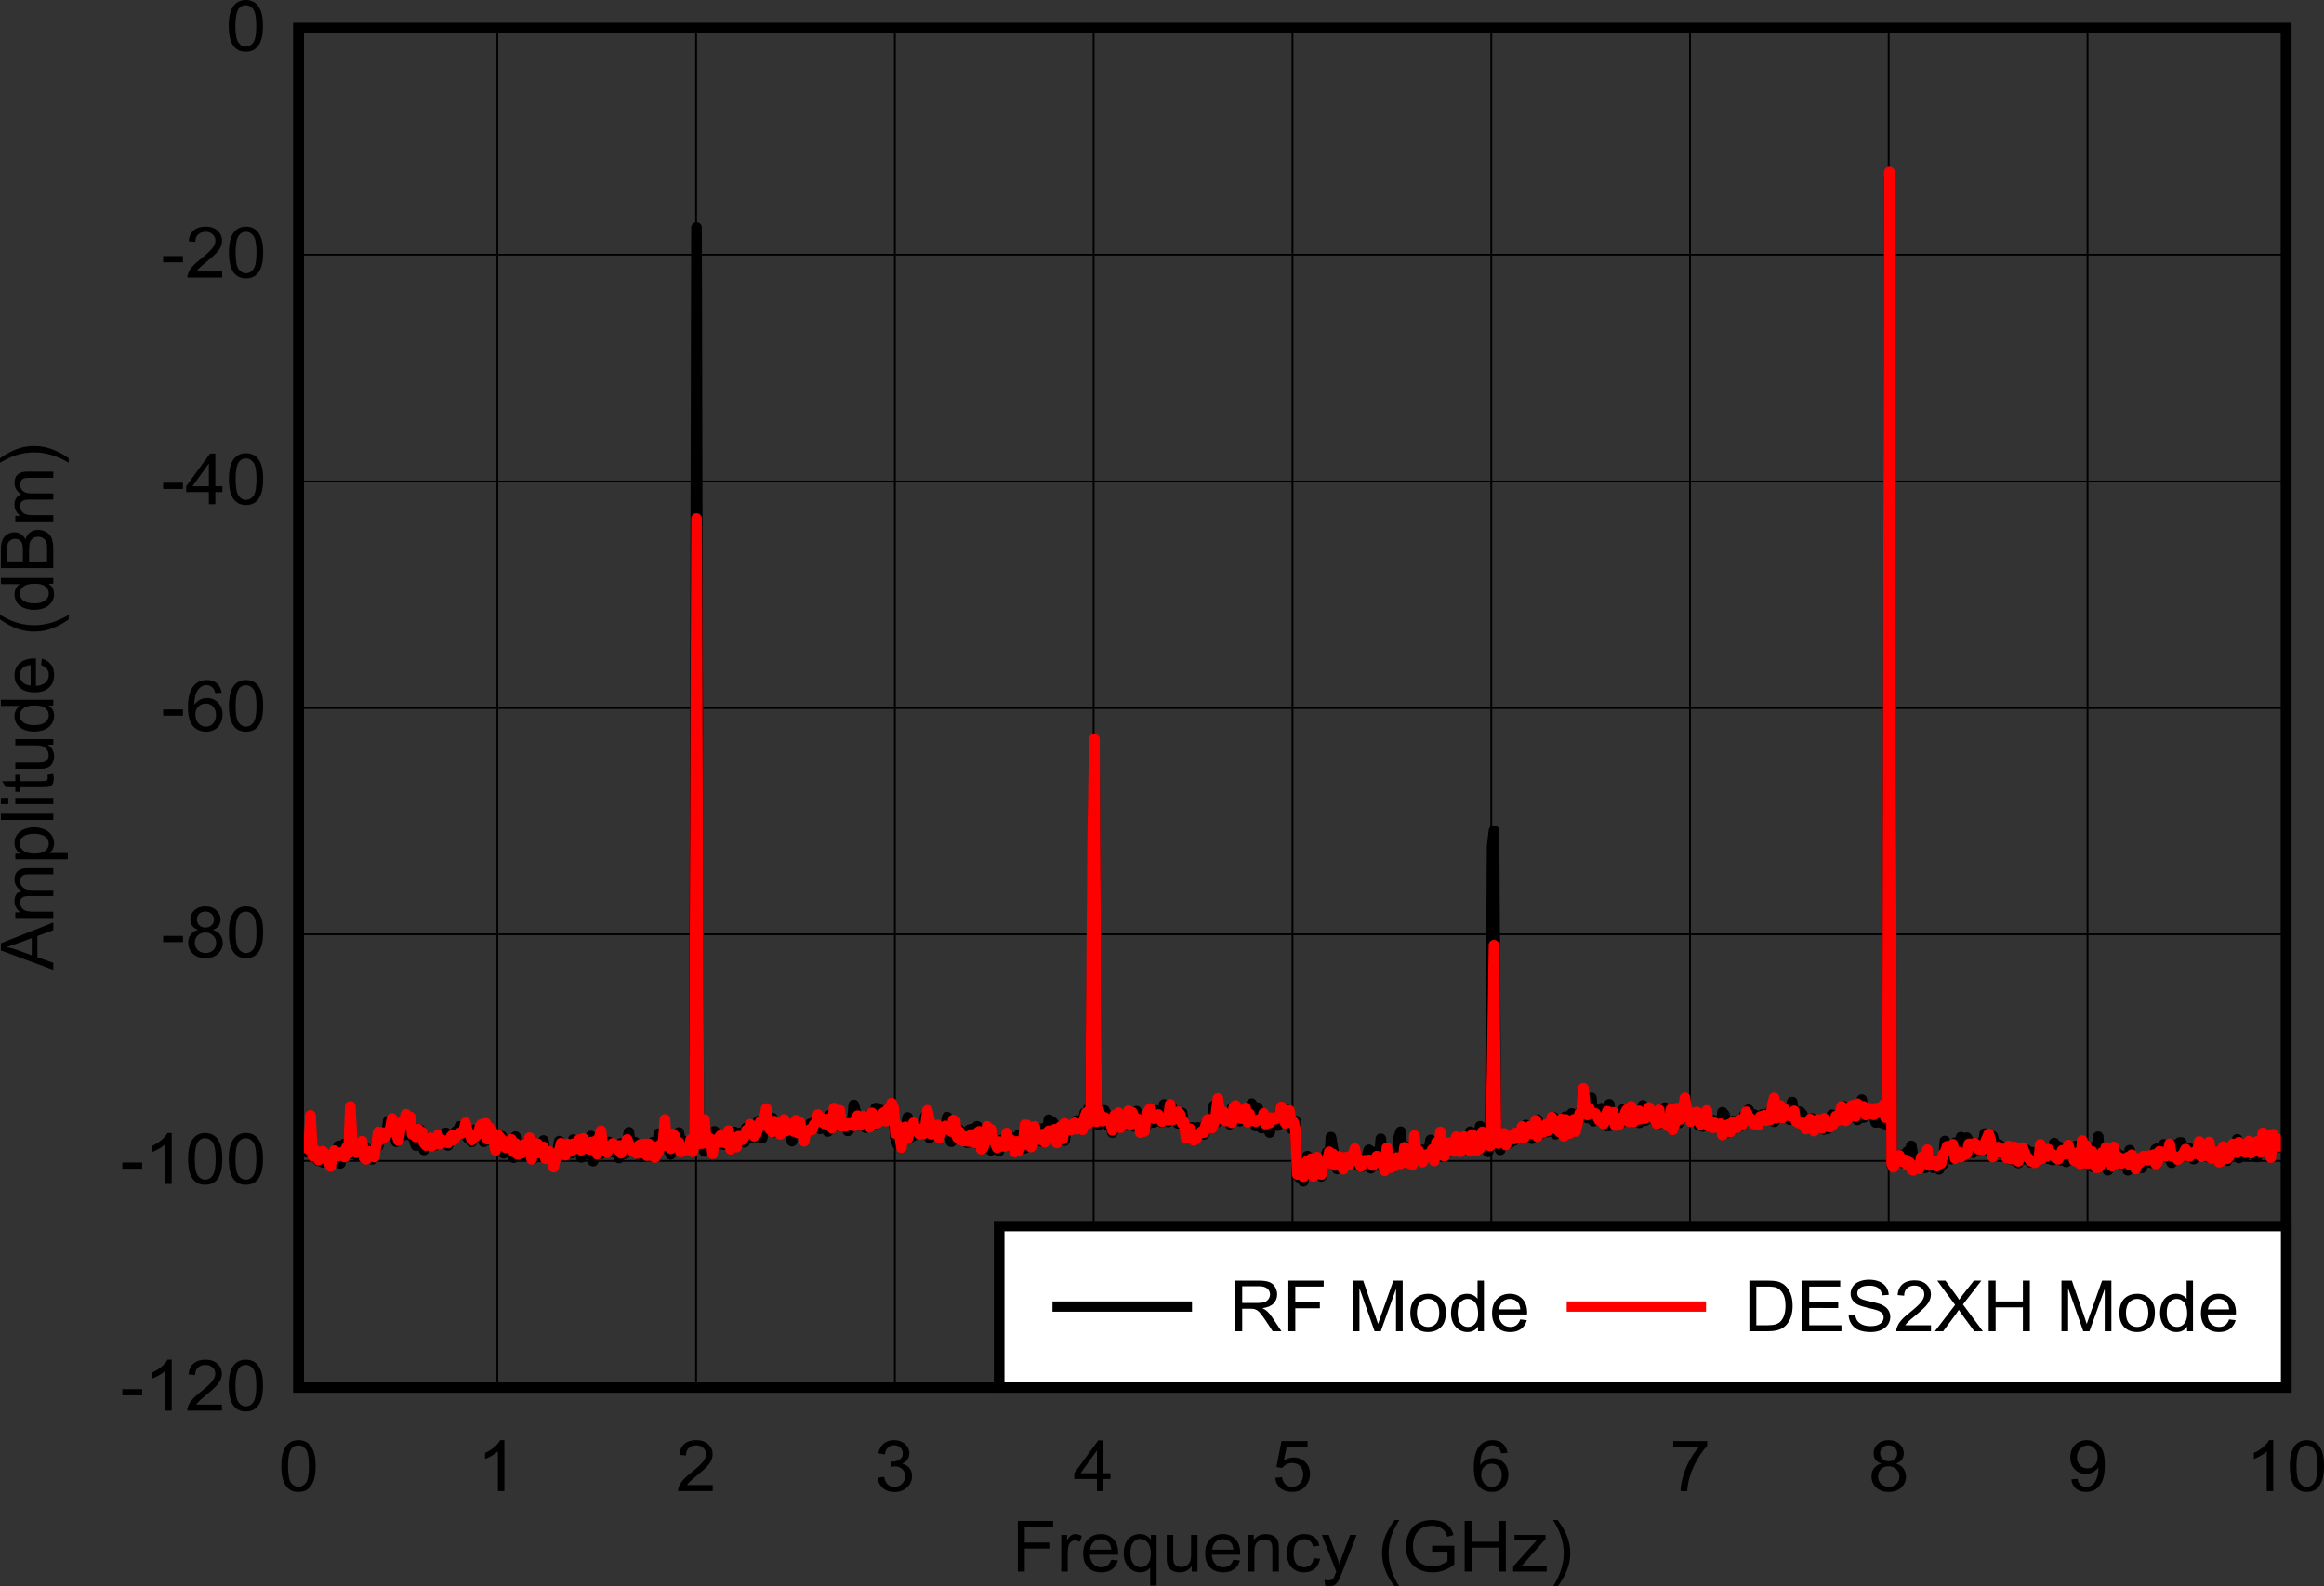 <?xml version="1.0" encoding="UTF-8" standalone="no"?>
<svg
   xmlns:dc="http://purl.org/dc/elements/1.1/"
   xmlns:cc="http://creativecommons.org/ns#"
   xmlns:rdf="http://www.w3.org/1999/02/22-rdf-syntax-ns#"
   xmlns:svg="http://www.w3.org/2000/svg"
   xmlns="http://www.w3.org/2000/svg"
   xmlns:xlink="http://www.w3.org/1999/xlink"
   xmlns:sodipodi="http://sodipodi.sourceforge.net/DTD/sodipodi-0.dtd"
   xmlns:inkscape="http://www.inkscape.org/namespaces/inkscape"
   sodipodi:docname="DAC39RF10_SPECT_7997MHZ_0DBFS_SBAS932.pdf"
   id="svg427"
   version="1.2"
   viewBox="0 0 398.045 271.696"
   height="271.696pt"
   width="398.045pt">
  <rect x="0" y="0" width="398.045" height="271.696" fill="#333333" stroke="none"/>
  <sodipodi:namedview
     id="namedview429"
     inkscape:window-height="480"
     inkscape:window-width="640"
     inkscape:pageshadow="2"
     inkscape:pageopacity="0"
     guidetolerance="10"
     gridtolerance="10"
     objecttolerance="10"
     borderopacity="1"
     bordercolor="#666666"
     pagecolor="#ffffff" />
  <defs
     id="defs148">
    <g
       id="g146">
      <symbol
         id="glyph0-0"
         overflow="visible">
        <path
           inkscape:connector-curvature="0"
           id="path2"
           d="M 1.562,0 V -7.578 H 7.828 V 0 Z m 0.203,-0.188 h 5.875 v -7.203 h -5.875 z m 0,0"
           style="stroke:none" />
      </symbol>
      <symbol
         id="glyph0-1"
         overflow="visible">
        <path
           inkscape:connector-curvature="0"
           id="path5"
           d="M 1.031,0 V -8.672 H 7.078 V -7.656 H 2.219 v 2.688 H 6.422 V -3.938 H 2.219 V 0 Z m 0,0"
           style="stroke:none" />
      </symbol>
      <symbol
         id="glyph0-2"
         overflow="visible">
        <path
           inkscape:connector-curvature="0"
           id="path8"
           d="m 0.812,0 v -6.281 h 1 v 0.953 c 0.246,-0.445 0.477,-0.738 0.688,-0.875 0.215,-0.145 0.457,-0.219 0.719,-0.219 0.363,0 0.738,0.113 1.125,0.328 l -0.375,1 c -0.273,-0.152 -0.543,-0.234 -0.812,-0.234 -0.242,0 -0.461,0.074 -0.656,0.219 -0.188,0.137 -0.324,0.332 -0.406,0.578 -0.117,0.375 -0.172,0.789 -0.172,1.234 V 0 Z m 0,0"
           style="stroke:none" />
      </symbol>
      <symbol
         id="glyph0-3"
         overflow="visible">
        <path
           inkscape:connector-curvature="0"
           id="path11"
           d="m 5.281,-2.031 1.125,0.141 c -0.18,0.648 -0.512,1.148 -1,1.5 -0.48,0.355 -1.098,0.531 -1.844,0.531 -0.961,0 -1.723,-0.281 -2.281,-0.844 -0.555,-0.57 -0.828,-1.367 -0.828,-2.391 0,-1.051 0.281,-1.867 0.844,-2.453 0.559,-0.582 1.297,-0.875 2.203,-0.875 0.863,0 1.57,0.289 2.125,0.859 0.551,0.562 0.828,1.367 0.828,2.406 0,0.062 -0.008,0.16 -0.016,0.281 H 1.594 c 0.039,0.699 0.242,1.23 0.609,1.594 0.363,0.367 0.816,0.547 1.359,0.547 0.402,0 0.75,-0.098 1.031,-0.297 0.289,-0.207 0.52,-0.539 0.688,-1 z M 1.656,-3.75 h 3.625 C 5.238,-4.277 5.102,-4.676 4.875,-4.938 4.52,-5.34 4.059,-5.547 3.5,-5.547 3,-5.547 2.574,-5.383 2.234,-5.062 1.891,-4.738 1.695,-4.301 1.656,-3.75 Z m 0,0"
           style="stroke:none" />
      </symbol>
      <symbol
         id="glyph0-4"
         overflow="visible">
        <path
           inkscape:connector-curvature="0"
           id="path14"
           d="M 4.969,2.406 V -0.672 C 4.801,-0.43 4.559,-0.23 4.25,-0.078 3.938,0.066 3.605,0.141 3.266,0.141 c -0.773,0 -1.441,-0.297 -2,-0.891 C 0.711,-1.34 0.438,-2.16 0.438,-3.203 c 0,-0.633 0.113,-1.203 0.344,-1.703 0.227,-0.496 0.555,-0.875 0.984,-1.125 0.426,-0.258 0.898,-0.391 1.422,-0.391 0.801,0 1.43,0.324 1.891,0.969 V -6.281 H 6.062 v 8.688 z m -3.391,-5.562 c 0,0.805 0.172,1.41 0.516,1.812 0.352,0.406 0.773,0.609 1.266,0.609 0.465,0 0.867,-0.191 1.203,-0.578 0.34,-0.383 0.516,-0.969 0.516,-1.75 0,-0.84 -0.184,-1.473 -0.547,-1.891 C 4.176,-5.379 3.758,-5.594 3.281,-5.594 2.801,-5.594 2.395,-5.395 2.062,-5 1.738,-4.602 1.578,-3.988 1.578,-3.156 Z m 0,0"
           style="stroke:none" />
      </symbol>
      <symbol
         id="glyph0-5"
         overflow="visible">
        <path
           inkscape:connector-curvature="0"
           id="path17"
           d="m 5.078,0 v -0.922 c -0.5,0.711 -1.191,1.062 -2.062,1.062 -0.375,0 -0.73,-0.07 -1.062,-0.203 -0.336,-0.145 -0.586,-0.32 -0.75,-0.531 C 1.047,-0.809 0.934,-1.078 0.875,-1.391 c -0.055,-0.215 -0.078,-0.551 -0.078,-1 V -6.281 H 1.906 v 3.484 c 0,0.555 0.02,0.93 0.062,1.125 0.07,0.281 0.219,0.504 0.438,0.656 0.227,0.156 0.508,0.234 0.844,0.234 0.32,0 0.629,-0.078 0.922,-0.234 C 4.461,-1.18 4.664,-1.406 4.781,-1.688 4.902,-1.965 4.969,-2.379 4.969,-2.922 V -6.281 H 6.062 V 0 Z m 0,0"
           style="stroke:none" />
      </symbol>
      <symbol
         id="glyph0-6"
         overflow="visible">
        <path
           inkscape:connector-curvature="0"
           id="path20"
           d="M 0.828,0 V -6.281 H 1.812 v 0.891 c 0.477,-0.684 1.172,-1.031 2.078,-1.031 0.383,0 0.738,0.07 1.062,0.203 0.332,0.137 0.582,0.316 0.75,0.531 0.164,0.219 0.281,0.48 0.344,0.781 0.039,0.199 0.062,0.551 0.062,1.047 V 0 H 5 v -3.828 c 0,-0.426 -0.043,-0.75 -0.125,-0.969 C 4.789,-5.012 4.637,-5.188 4.422,-5.312 4.203,-5.434 3.945,-5.5 3.656,-5.5 3.188,-5.5 2.777,-5.352 2.438,-5.062 2.094,-4.781 1.922,-4.238 1.922,-3.438 V 0 Z m 0,0"
           style="stroke:none" />
      </symbol>
      <symbol
         id="glyph0-7"
         overflow="visible">
        <path
           inkscape:connector-curvature="0"
           id="path23"
           d="m 5.062,-2.297 1.094,0.125 C 6.031,-1.441 5.723,-0.871 5.234,-0.469 4.754,-0.062 4.152,0.141 3.438,0.141 c -0.887,0 -1.602,-0.281 -2.141,-0.844 -0.543,-0.559 -0.812,-1.367 -0.812,-2.422 0,-0.676 0.113,-1.27 0.344,-1.781 0.238,-0.508 0.594,-0.891 1.062,-1.141 0.477,-0.246 1,-0.375 1.562,-0.375 0.707,0 1.285,0.176 1.734,0.516 0.445,0.344 0.734,0.836 0.859,1.469 L 4.969,-4.281 C 4.875,-4.695 4.695,-5.008 4.438,-5.219 4.176,-5.434 3.863,-5.547 3.5,-5.547 c -0.562,0 -1.02,0.195 -1.359,0.578 -0.344,0.375 -0.516,0.98 -0.516,1.812 0,0.855 0.164,1.477 0.5,1.859 0.332,0.375 0.77,0.562 1.312,0.562 0.426,0 0.785,-0.125 1.078,-0.375 0.289,-0.258 0.473,-0.656 0.547,-1.188 z m 0,0"
           style="stroke:none" />
      </symbol>
      <symbol
         id="glyph0-8"
         overflow="visible">
        <path
           inkscape:connector-curvature="0"
           id="path26"
           d="m 0.781,2.422 -0.125,-1 c 0.238,0.059 0.445,0.094 0.625,0.094 0.246,0 0.445,-0.043 0.594,-0.125 C 2.02,1.316 2.141,1.207 2.234,1.062 2.305,0.957 2.414,0.691 2.562,0.266 2.582,0.211 2.617,0.129 2.672,0.016 L 0.203,-6.281 h 1.188 l 1.344,3.641 C 2.91,-2.18 3.07,-1.695 3.219,-1.188 3.34,-1.676 3.492,-2.156 3.672,-2.625 l 1.375,-3.656 H 6.156 L 3.688,0.109 C 3.414,0.793 3.207,1.27 3.062,1.531 2.863,1.883 2.637,2.141 2.391,2.297 c -0.25,0.164 -0.555,0.25 -0.906,0.25 -0.211,0 -0.445,-0.043 -0.703,-0.125 z m 0,0"
           style="stroke:none" />
      </symbol>
      <symbol
         id="glyph0-9"
         overflow="visible">
        <path
           inkscape:connector-curvature="0"
           id="path29"
           d=""
           style="stroke:none" />
      </symbol>
      <symbol
         id="glyph0-10"
         overflow="visible">
        <path
           inkscape:connector-curvature="0"
           id="path32"
           d="M 2.938,2.547 C 2.32,1.805 1.805,0.941 1.391,-0.047 c -0.418,-0.996 -0.625,-2.031 -0.625,-3.094 0,-0.934 0.156,-1.836 0.469,-2.703 C 1.598,-6.84 2.164,-7.836 2.938,-8.828 H 3.719 C 3.227,-8.004 2.898,-7.414 2.734,-7.062 2.492,-6.52 2.301,-5.949 2.156,-5.359 c -0.18,0.742 -0.266,1.48 -0.266,2.219 0,1.898 0.609,3.789 1.828,5.688 z m 0,0"
           style="stroke:none" />
      </symbol>
      <symbol
         id="glyph0-11"
         overflow="visible">
        <path
           inkscape:connector-curvature="0"
           id="path35"
           d="M 5.172,-3.406 V -4.422 H 8.969 v 3.219 C 8.383,-0.754 7.777,-0.414 7.156,-0.188 6.539,0.027 5.902,0.141 5.25,0.141 4.363,0.141 3.559,-0.039 2.844,-0.406 2.125,-0.77 1.582,-1.297 1.219,-1.984 0.852,-2.668 0.672,-3.441 0.672,-4.297 c 0,-0.84 0.18,-1.629 0.547,-2.359 0.363,-0.738 0.883,-1.285 1.562,-1.641 0.684,-0.352 1.477,-0.531 2.375,-0.531 0.645,0 1.227,0.105 1.75,0.312 0.527,0.199 0.941,0.48 1.234,0.844 0.301,0.367 0.531,0.84 0.688,1.422 l -1.062,0.281 C 7.629,-6.402 7.457,-6.75 7.25,-7 7.051,-7.258 6.762,-7.461 6.391,-7.609 6.023,-7.762 5.617,-7.844 5.172,-7.844 c -0.555,0 -1.027,0.086 -1.422,0.25 -0.398,0.156 -0.715,0.367 -0.953,0.625 -0.242,0.262 -0.43,0.551 -0.562,0.859 -0.23,0.531 -0.344,1.113 -0.344,1.734 0,0.781 0.133,1.434 0.406,1.953 0.277,0.523 0.68,0.91 1.203,1.156 0.527,0.25 1.094,0.375 1.688,0.375 0.508,0 1.008,-0.094 1.5,-0.281 0.488,-0.195 0.859,-0.398 1.109,-0.609 v -1.625 z m 0,0"
           style="stroke:none" />
      </symbol>
      <symbol
         id="glyph0-12"
         overflow="visible">
        <path
           inkscape:connector-curvature="0"
           id="path38"
           d="m 1,0 v -8.672 h 1.188 v 3.562 h 4.672 v -3.562 h 1.188 V 0 h -1.188 V -4.094 H 2.188 V 0 Z m 0,0"
           style="stroke:none" />
      </symbol>
      <symbol
         id="glyph0-13"
         overflow="visible">
        <path
           inkscape:connector-curvature="0"
           id="path41"
           d="m 0.25,0 v -0.859 l 4.125,-4.594 c -0.469,0.023 -0.883,0.031 -1.234,0.031 H 0.484 V -6.281 h 5.312 v 0.703 L 2.281,-1.594 1.609,-0.859 c 0.488,-0.039 0.945,-0.062 1.375,-0.062 H 6 V 0 Z m 0,0"
           style="stroke:none" />
      </symbol>
      <symbol
         id="glyph0-14"
         overflow="visible">
        <path
           inkscape:connector-curvature="0"
           id="path44"
           d="M 1.547,2.547 H 0.766 C 1.98,0.648 2.594,-1.242 2.594,-3.141 2.594,-3.879 2.504,-4.613 2.328,-5.344 2.18,-5.934 1.988,-6.504 1.75,-7.047 1.582,-7.398 1.254,-7.992 0.766,-8.828 h 0.781 c 0.77,0.992 1.336,1.988 1.703,2.984 0.309,0.867 0.469,1.77 0.469,2.703 0,1.062 -0.215,2.098 -0.641,3.094 -0.418,0.988 -0.93,1.852 -1.531,2.594 z m 0,0"
           style="stroke:none" />
      </symbol>
      <symbol
         id="glyph0-15"
         overflow="visible">
        <path
           inkscape:connector-curvature="0"
           id="path47"
           d="M 0.516,-4.281 C 0.516,-5.301 0.625,-6.125 0.844,-6.75 1.059,-7.383 1.383,-7.867 1.812,-8.203 2.246,-8.543 2.789,-8.719 3.438,-8.719 c 0.488,0 0.91,0.098 1.266,0.281 0.363,0.188 0.664,0.461 0.906,0.812 0.238,0.355 0.426,0.789 0.562,1.297 0.133,0.5 0.203,1.184 0.203,2.047 0,1.023 -0.113,1.848 -0.328,2.469 -0.219,0.625 -0.543,1.113 -0.969,1.453 -0.43,0.336 -0.977,0.5 -1.641,0.5 C 2.57,0.141 1.895,-0.156 1.406,-0.75 0.812,-1.465 0.516,-2.645 0.516,-4.281 Z m 1.141,0 c 0,1.43 0.172,2.379 0.516,2.844 0.34,0.469 0.766,0.703 1.266,0.703 0.508,0 0.938,-0.234 1.281,-0.703 0.34,-0.477 0.516,-1.426 0.516,-2.844 0,-1.426 -0.176,-2.375 -0.516,-2.844 C 4.375,-7.59 3.945,-7.828 3.438,-7.828 c -0.512,0 -0.918,0.207 -1.219,0.609 -0.375,0.531 -0.562,1.512 -0.562,2.938 z m 0,0"
           style="stroke:none" />
      </symbol>
      <symbol
         id="glyph0-16"
         overflow="visible">
        <path
           inkscape:connector-curvature="0"
           id="path50"
           d="M 4.672,0 H 3.562 v -6.797 c -0.262,0.25 -0.613,0.504 -1.047,0.75 C 2.086,-5.805 1.699,-5.621 1.359,-5.5 V -6.531 C 1.973,-6.809 2.508,-7.148 2.969,-7.547 3.434,-7.949 3.766,-8.344 3.953,-8.719 h 0.719 z m 0,0"
           style="stroke:none" />
      </symbol>
      <symbol
         id="glyph0-17"
         overflow="visible">
        <path
           inkscape:connector-curvature="0"
           id="path53"
           d="M 6.312,-1.031 V 0 H 0.375 c -0.012,-0.258 0.035,-0.504 0.141,-0.734 0.145,-0.395 0.383,-0.781 0.719,-1.156 0.332,-0.383 0.812,-0.82 1.438,-1.312 0.977,-0.777 1.641,-1.395 1.984,-1.844 0.34,-0.445 0.516,-0.875 0.516,-1.281 0,-0.426 -0.16,-0.781 -0.469,-1.062 -0.312,-0.289 -0.727,-0.438 -1.234,-0.438 -0.523,0 -0.945,0.16 -1.266,0.469 C 1.879,-7.055 1.719,-6.633 1.719,-6.094 l -1.125,-0.109 c 0.07,-0.82 0.359,-1.445 0.859,-1.875 C 1.961,-8.504 2.645,-8.719 3.5,-8.719 c 0.863,0 1.547,0.238 2.047,0.703 0.496,0.461 0.75,1.027 0.75,1.703 0,0.355 -0.074,0.699 -0.219,1.031 C 5.93,-4.945 5.684,-4.59 5.344,-4.219 5,-3.852 4.43,-3.34 3.641,-2.688 2.984,-2.156 2.559,-1.789 2.375,-1.594 c -0.188,0.188 -0.348,0.379 -0.469,0.562 z m 0,0"
           style="stroke:none" />
      </symbol>
      <symbol
         id="glyph0-18"
         overflow="visible">
        <path
           inkscape:connector-curvature="0"
           id="path56"
           d="M 0.531,-2.297 1.625,-2.438 c 0.121,0.605 0.336,1.043 0.641,1.312 0.309,0.262 0.688,0.391 1.125,0.391 0.508,0 0.941,-0.172 1.297,-0.516 0.363,-0.34 0.547,-0.773 0.547,-1.297 0,-0.488 -0.168,-0.891 -0.5,-1.203 -0.336,-0.32 -0.758,-0.484 -1.266,-0.484 -0.211,0 -0.465,0.043 -0.766,0.125 l 0.125,-0.938 C 2.898,-5.035 2.957,-5.031 3,-5.031 c 0.465,0 0.891,-0.117 1.266,-0.359 0.371,-0.238 0.562,-0.602 0.562,-1.094 0,-0.383 -0.145,-0.707 -0.422,-0.969 C 4.133,-7.711 3.785,-7.844 3.359,-7.844 c -0.43,0 -0.789,0.133 -1.078,0.391 C 2,-7.191 1.816,-6.801 1.734,-6.281 l -1.094,-0.188 c 0.133,-0.707 0.438,-1.258 0.906,-1.656 0.477,-0.395 1.07,-0.594 1.781,-0.594 0.488,0 0.941,0.105 1.359,0.312 0.414,0.199 0.727,0.477 0.938,0.828 0.215,0.355 0.328,0.73 0.328,1.125 0,0.375 -0.105,0.723 -0.312,1.031 -0.211,0.305 -0.52,0.543 -0.922,0.719 0.527,0.125 0.941,0.379 1.234,0.75 0.301,0.367 0.453,0.832 0.453,1.391 0,0.762 -0.289,1.41 -0.859,1.938 C 4.973,-0.102 4.246,0.156 3.375,0.156 2.594,0.156 1.941,-0.066 1.422,-0.516 0.898,-0.973 0.602,-1.566 0.531,-2.297 Z m 0,0"
           style="stroke:none" />
      </symbol>
      <symbol
         id="glyph0-19"
         overflow="visible">
        <path
           inkscape:connector-curvature="0"
           id="path59"
           d="M 4.047,0 V -2.078 H 0.156 V -3.062 L 4.25,-8.672 H 5.156 V -3.062 h 1.203 v 0.984 H 5.156 V 0 Z m 0,-3.062 v -3.906 l -2.812,3.906 z m 0,0"
           style="stroke:none" />
      </symbol>
      <symbol
         id="glyph0-20"
         overflow="visible">
        <path
           inkscape:connector-curvature="0"
           id="path62"
           d="M 0.516,-2.281 1.672,-2.375 c 0.09,0.555 0.289,0.965 0.594,1.234 0.309,0.273 0.691,0.406 1.141,0.406 0.527,0 0.977,-0.191 1.344,-0.578 0.363,-0.383 0.547,-0.895 0.547,-1.531 0,-0.613 -0.18,-1.094 -0.531,-1.438 -0.355,-0.352 -0.816,-0.531 -1.375,-0.531 -0.367,0 -0.691,0.082 -0.969,0.234 C 2.141,-4.422 1.914,-4.215 1.75,-3.969 L 0.719,-4.109 1.578,-8.562 h 4.469 v 1.016 H 2.469 l -0.484,2.344 C 2.523,-5.566 3.086,-5.75 3.672,-5.75 c 0.789,0 1.453,0.262 1.984,0.781 0.539,0.523 0.812,1.199 0.812,2.031 0,0.781 -0.242,1.461 -0.719,2.031 -0.574,0.699 -1.355,1.047 -2.344,1.047 -0.824,0 -1.496,-0.219 -2.016,-0.656 -0.512,-0.434 -0.805,-1.023 -0.875,-1.766 z m 0,0"
           style="stroke:none" />
      </symbol>
      <symbol
         id="glyph0-21"
         overflow="visible">
        <path
           inkscape:connector-curvature="0"
           id="path65"
           d="M 6.234,-6.547 5.141,-6.469 C 5.047,-6.883 4.902,-7.188 4.719,-7.375 4.426,-7.684 4.059,-7.844 3.625,-7.844 c -0.355,0 -0.664,0.102 -0.922,0.297 -0.355,0.242 -0.633,0.598 -0.828,1.062 -0.199,0.469 -0.305,1.145 -0.312,2.016 0.27,-0.395 0.594,-0.688 0.969,-0.875 C 2.914,-5.527 3.32,-5.625 3.75,-5.625 c 0.727,0 1.348,0.262 1.859,0.781 0.52,0.523 0.781,1.199 0.781,2.031 0,0.543 -0.121,1.051 -0.359,1.516 -0.242,0.469 -0.574,0.832 -1,1.078 -0.43,0.238 -0.914,0.359 -1.453,0.359 -0.918,0 -1.668,-0.32 -2.25,-0.969 C 0.754,-1.48 0.469,-2.562 0.469,-4.062 c 0,-1.676 0.32,-2.895 0.969,-3.656 0.551,-0.664 1.301,-1 2.25,-1 0.707,0 1.285,0.195 1.734,0.578 0.445,0.387 0.719,0.918 0.812,1.594 z m -4.5,3.734 c 0,0.367 0.078,0.723 0.234,1.062 0.164,0.336 0.395,0.59 0.688,0.766 0.289,0.168 0.594,0.25 0.906,0.25 0.465,0 0.867,-0.176 1.203,-0.531 0.332,-0.363 0.5,-0.859 0.5,-1.484 0,-0.602 -0.168,-1.078 -0.5,-1.422 C 4.441,-4.512 4.027,-4.688 3.531,-4.688 c -0.5,0 -0.93,0.176 -1.281,0.516 -0.344,0.344 -0.516,0.801 -0.516,1.359 z m 0,0"
           style="stroke:none" />
      </symbol>
      <symbol
         id="glyph0-22"
         overflow="visible">
        <path
           inkscape:connector-curvature="0"
           id="path68"
           d="M 0.594,-7.547 V -8.562 h 5.812 v 0.828 c -0.574,0.586 -1.145,1.367 -1.703,2.344 -0.562,0.969 -0.996,1.973 -1.297,3 C 3.188,-1.66 3.043,-0.863 2.984,0 H 1.844 C 1.852,-0.684 1.988,-1.508 2.25,-2.469 2.52,-3.434 2.906,-4.367 3.406,-5.266 3.902,-6.168 4.43,-6.93 4.984,-7.547 Z m 0,0"
           style="stroke:none" />
      </symbol>
      <symbol
         id="glyph0-23"
         overflow="visible">
        <path
           inkscape:connector-curvature="0"
           id="path71"
           d="M 2.219,-4.703 C 1.758,-4.867 1.418,-5.098 1.203,-5.391 0.984,-5.691 0.875,-6.055 0.875,-6.484 c 0,-0.621 0.234,-1.148 0.703,-1.578 0.465,-0.434 1.086,-0.656 1.859,-0.656 0.789,0 1.422,0.227 1.891,0.672 0.477,0.438 0.719,0.973 0.719,1.594 0,0.406 -0.113,0.762 -0.328,1.062 -0.219,0.293 -0.551,0.523 -0.984,0.688 0.551,0.168 0.969,0.449 1.25,0.844 0.289,0.387 0.438,0.848 0.438,1.375 0,0.742 -0.273,1.367 -0.812,1.875 -0.543,0.5 -1.258,0.75 -2.141,0.75 -0.887,0 -1.602,-0.25 -2.141,-0.75 -0.543,-0.508 -0.812,-1.145 -0.812,-1.906 0,-0.559 0.145,-1.031 0.438,-1.406 0.289,-0.383 0.711,-0.645 1.266,-0.781 z M 2,-6.516 c 0,0.418 0.133,0.758 0.406,1.016 0.27,0.262 0.625,0.391 1.062,0.391 0.426,0 0.773,-0.129 1.047,-0.391 0.27,-0.258 0.406,-0.578 0.406,-0.953 C 4.922,-6.848 4.777,-7.176 4.5,-7.438 4.219,-7.707 3.867,-7.844 3.453,-7.844 c -0.418,0 -0.77,0.133 -1.047,0.391 C 2.133,-7.191 2,-6.879 2,-6.516 Z M 1.641,-2.5 c 0,0.305 0.07,0.598 0.219,0.875 0.152,0.281 0.379,0.504 0.672,0.656 0.289,0.156 0.602,0.234 0.938,0.234 0.527,0 0.969,-0.16 1.312,-0.484 0.34,-0.332 0.516,-0.75 0.516,-1.25 0,-0.508 -0.18,-0.93 -0.531,-1.266 C 4.41,-4.074 3.965,-4.25 3.438,-4.25 c -0.523,0 -0.957,0.168 -1.297,0.5 -0.336,0.336 -0.5,0.754 -0.5,1.25 z m 0,0"
           style="stroke:none" />
      </symbol>
      <symbol
         id="glyph0-24"
         overflow="visible">
        <path
           inkscape:connector-curvature="0"
           id="path74"
           d="M 0.688,-2 1.75,-2.109 c 0.082,0.492 0.25,0.848 0.5,1.062 0.258,0.211 0.586,0.312 0.984,0.312 0.332,0 0.625,-0.07 0.875,-0.219 C 4.367,-1.098 4.582,-1.297 4.75,-1.547 4.914,-1.805 5.051,-2.145 5.156,-2.562 5.27,-2.988 5.328,-3.426 5.328,-3.875 c 0,-0.039 -0.008,-0.109 -0.016,-0.203 -0.219,0.336 -0.523,0.613 -0.906,0.828 -0.375,0.211 -0.789,0.312 -1.234,0.312 -0.742,0 -1.371,-0.258 -1.891,-0.781 -0.512,-0.52 -0.766,-1.207 -0.766,-2.062 0,-0.883 0.266,-1.594 0.797,-2.125 0.539,-0.539 1.219,-0.812 2.031,-0.812 0.582,0 1.113,0.16 1.594,0.469 0.488,0.305 0.859,0.738 1.109,1.297 0.246,0.562 0.375,1.379 0.375,2.438 0,1.105 -0.129,1.992 -0.375,2.656 -0.25,0.656 -0.621,1.16 -1.109,1.5 -0.492,0.336 -1.07,0.5 -1.734,0.5 -0.699,0 -1.273,-0.188 -1.719,-0.562 C 1.035,-0.793 0.77,-1.32 0.688,-2 Z m 4.5,-3.844 c 0,-0.602 -0.168,-1.082 -0.5,-1.438 -0.336,-0.363 -0.742,-0.547 -1.219,-0.547 -0.492,0 -0.918,0.195 -1.281,0.578 -0.355,0.387 -0.531,0.887 -0.531,1.5 0,0.555 0.172,1.004 0.516,1.344 0.34,0.344 0.766,0.516 1.266,0.516 0.508,0 0.926,-0.172 1.25,-0.516 0.332,-0.34 0.5,-0.82 0.5,-1.438 z m 0,0"
           style="stroke:none" />
      </symbol>
      <symbol
         id="glyph0-25"
         overflow="visible">
        <path
           inkscape:connector-curvature="0"
           id="path77"
           d="m 0.391,-2.609 v -1.062 H 3.781 v 1.062 z m 0,0"
           style="stroke:none" />
      </symbol>
      <symbol
         id="glyph0-26"
         overflow="visible">
        <path
           inkscape:connector-curvature="0"
           id="path80"
           d="M 0.984,0 V -8.672 H 4.969 c 0.789,0 1.395,0.082 1.812,0.234 0.414,0.148 0.75,0.418 1,0.812 0.246,0.398 0.375,0.836 0.375,1.312 0,0.617 -0.211,1.137 -0.625,1.562 -0.406,0.418 -1.043,0.684 -1.906,0.797 0.309,0.148 0.551,0.293 0.719,0.438 0.34,0.305 0.672,0.691 0.984,1.156 L 8.891,0 h -1.5 l -1.188,-1.812 C 5.859,-2.332 5.57,-2.727 5.344,-3 5.125,-3.277 4.926,-3.473 4.75,-3.578 4.57,-3.691 4.387,-3.77 4.203,-3.812 4.066,-3.84 3.848,-3.859 3.547,-3.859 h -1.375 V 0 Z m 1.188,-4.844 H 4.719 c 0.539,0 0.961,-0.051 1.266,-0.156 0.309,-0.113 0.547,-0.289 0.703,-0.531 0.164,-0.238 0.25,-0.5 0.25,-0.781 0,-0.402 -0.16,-0.738 -0.469,-1 C 6.164,-7.582 5.68,-7.719 5.016,-7.719 h -2.844 z m 0,0"
           style="stroke:none" />
      </symbol>
      <symbol
         id="glyph0-27"
         overflow="visible">
        <path
           inkscape:connector-curvature="0"
           id="path83"
           d="m 0.938,0 v -8.672 h 1.781 l 2.125,6.141 C 5.039,-1.957 5.18,-1.527 5.266,-1.25 5.367,-1.559 5.531,-2.023 5.75,-2.641 l 2.141,-6.031 h 1.594 V 0 H 8.344 V -7.266 L 5.734,0 h -1.062 L 2.078,-7.391 V 0 Z m 0,0"
           style="stroke:none" />
      </symbol>
      <symbol
         id="glyph0-28"
         overflow="visible">
        <path
           inkscape:connector-curvature="0"
           id="path86"
           d="m 0.422,-3.141 c 0,-1.164 0.332,-2.031 1,-2.594 0.559,-0.457 1.242,-0.688 2.047,-0.688 0.883,0 1.609,0.285 2.172,0.844 0.57,0.562 0.859,1.348 0.859,2.344 0,0.812 -0.129,1.457 -0.375,1.922 -0.25,0.461 -0.617,0.82 -1.094,1.078 -0.48,0.246 -1.004,0.375 -1.562,0.375 -0.918,0 -1.66,-0.281 -2.219,-0.844 -0.555,-0.559 -0.828,-1.375 -0.828,-2.438 z m 1.125,0 c 0,0.805 0.18,1.41 0.547,1.812 0.363,0.398 0.82,0.594 1.375,0.594 0.539,0 0.992,-0.195 1.359,-0.594 C 5.191,-1.73 5.375,-2.348 5.375,-3.172 5.375,-3.949 5.191,-4.539 4.828,-4.938 4.461,-5.34 4.008,-5.547 3.469,-5.547 c -0.555,0 -1.012,0.207 -1.375,0.609 -0.367,0.398 -0.547,0.996 -0.547,1.797 z m 0,0"
           style="stroke:none" />
      </symbol>
      <symbol
         id="glyph0-29"
         overflow="visible">
        <path
           inkscape:connector-curvature="0"
           id="path89"
           d="m 5.047,0 v -0.797 c -0.418,0.625 -1.027,0.938 -1.828,0.938 -0.512,0 -0.988,-0.137 -1.422,-0.406 -0.438,-0.277 -0.777,-0.664 -1.016,-1.156 -0.242,-0.496 -0.359,-1.07 -0.359,-1.719 0,-0.621 0.109,-1.191 0.328,-1.703 0.215,-0.508 0.539,-0.898 0.969,-1.172 0.434,-0.27 0.922,-0.406 1.453,-0.406 0.395,0 0.742,0.082 1.047,0.234 0.309,0.156 0.562,0.367 0.75,0.625 V -8.672 H 6.062 V 0 Z M 1.562,-3.141 c 0,0.805 0.172,1.41 0.516,1.812 0.352,0.398 0.77,0.594 1.25,0.594 0.477,0 0.883,-0.188 1.219,-0.562 0.34,-0.383 0.516,-0.969 0.516,-1.75 0,-0.863 -0.176,-1.492 -0.516,-1.891 -0.344,-0.402 -0.77,-0.609 -1.266,-0.609 -0.492,0 -0.902,0.195 -1.234,0.578 C 1.723,-4.582 1.562,-3.973 1.562,-3.141 Z m 0,0"
           style="stroke:none" />
      </symbol>
      <symbol
         id="glyph0-30"
         overflow="visible">
        <path
           inkscape:connector-curvature="0"
           id="path92"
           d="M 0.969,0 V -8.672 H 4.062 c 0.695,0 1.227,0.039 1.594,0.109 0.508,0.117 0.945,0.324 1.312,0.625 0.465,0.387 0.816,0.883 1.047,1.484 0.238,0.605 0.359,1.293 0.359,2.062 0,0.668 -0.082,1.258 -0.234,1.766 -0.156,0.5 -0.363,0.918 -0.609,1.25 -0.25,0.336 -0.527,0.602 -0.828,0.797 -0.293,0.188 -0.648,0.336 -1.062,0.438 C 5.223,-0.047 4.742,0 4.203,0 Z m 1.188,-1.031 H 4.062 c 0.59,0 1.055,-0.051 1.391,-0.156 0.34,-0.102 0.613,-0.254 0.812,-0.453 0.277,-0.27 0.5,-0.633 0.656,-1.094 C 7.074,-3.191 7.156,-3.75 7.156,-4.406 7.156,-5.309 6.996,-6.008 6.688,-6.5 6.383,-6.988 6.012,-7.316 5.578,-7.484 5.254,-7.598 4.738,-7.656 4.031,-7.656 h -1.875 z m 0,0"
           style="stroke:none" />
      </symbol>
      <symbol
         id="glyph0-31"
         overflow="visible">
        <path
           inkscape:connector-curvature="0"
           id="path95"
           d="m 0.984,0 v -8.672 h 6.5 v 1.016 h -5.312 V -5 h 4.969 v 1.016 H 2.172 V -1.031 H 7.688 V 0 Z m 0,0"
           style="stroke:none" />
      </symbol>
      <symbol
         id="glyph0-32"
         overflow="visible">
        <path
           inkscape:connector-curvature="0"
           id="path98"
           d="m 0.562,-2.781 1.125,-0.109 c 0.051,0.438 0.172,0.801 0.359,1.078 0.195,0.281 0.5,0.512 0.906,0.688 0.402,0.168 0.863,0.25 1.375,0.25 0.457,0 0.859,-0.062 1.203,-0.188 0.34,-0.133 0.598,-0.316 0.766,-0.547 0.176,-0.227 0.266,-0.477 0.266,-0.75 0,-0.27 -0.086,-0.504 -0.25,-0.703 C 6.145,-3.27 5.871,-3.441 5.5,-3.578 5.258,-3.668 4.727,-3.812 3.906,-4 3.082,-4.195 2.504,-4.379 2.172,-4.547 1.742,-4.762 1.426,-5.035 1.219,-5.359 1.008,-5.68 0.906,-6.039 0.906,-6.438 c 0,-0.434 0.125,-0.844 0.375,-1.219 0.258,-0.383 0.633,-0.676 1.125,-0.875 0.496,-0.195 1.051,-0.297 1.656,-0.297 0.664,0 1.25,0.105 1.75,0.312 0.508,0.211 0.898,0.52 1.172,0.922 0.277,0.398 0.43,0.852 0.453,1.359 L 6.297,-6.156 C 6.234,-6.695 6.023,-7.109 5.672,-7.391 5.316,-7.668 4.793,-7.812 4.109,-7.812 c -0.719,0 -1.246,0.133 -1.578,0.391 -0.324,0.25 -0.484,0.555 -0.484,0.906 0,0.312 0.117,0.57 0.359,0.766 0.215,0.211 0.812,0.418 1.781,0.625 0.965,0.211 1.629,0.395 1.984,0.547 0.52,0.242 0.906,0.539 1.156,0.891 0.246,0.355 0.375,0.77 0.375,1.234 0,0.461 -0.137,0.898 -0.406,1.312 -0.273,0.406 -0.668,0.727 -1.188,0.953 C 5.598,0.027 5.023,0.141 4.391,0.141 3.578,0.141 2.895,0.027 2.344,-0.188 1.801,-0.414 1.371,-0.758 1.062,-1.219 0.75,-1.684 0.582,-2.207 0.562,-2.781 Z m 0,0"
           style="stroke:none" />
      </symbol>
      <symbol
         id="glyph0-33"
         overflow="visible">
        <path
           inkscape:connector-curvature="0"
           id="path101"
           d="m 0.062,0 3.469,-4.516 -3.062,-4.156 H 1.875 l 1.625,2.219 c 0.34,0.461 0.586,0.816 0.734,1.062 C 4.43,-5.699 4.664,-6.031 4.938,-6.375 L 6.75,-8.672 H 8.031 L 4.875,-4.594 8.281,0 H 6.812 L 4.547,-3.094 C 4.422,-3.27 4.289,-3.461 4.156,-3.672 3.957,-3.359 3.816,-3.145 3.734,-3.031 L 1.484,0 Z m 0,0"
           style="stroke:none" />
      </symbol>
      <symbol
         id="glyph1-0"
         overflow="visible">
        <path
           inkscape:connector-curvature="0"
           id="path104"
           d="m 0,-1.516 h -7.828 v -6.062 H 0 Z m -0.203,-0.188 v -5.688 h -7.438 v 5.688 z m 0,0"
           style="stroke:none" />
      </symbol>
      <symbol
         id="glyph1-1"
         overflow="visible">
        <path
           inkscape:connector-curvature="0"
           id="path107"
           d="M 0,0.016 -8.969,-3.312 V -4.547 L 0,-8.109 v 1.312 l -2.719,1.016 v 3.625 L 0,-1.203 Z m -3.688,-2.5 v -2.938 l -2.484,0.906 c -0.746,0.273 -1.367,0.477 -1.859,0.609 0.574,0.117 1.148,0.273 1.719,0.469 z m 0,0"
           style="stroke:none" />
      </symbol>
      <symbol
         id="glyph1-2"
         overflow="visible">
        <path
           inkscape:connector-curvature="0"
           id="path110"
           d="M 0,-0.797 H -6.5 V -1.75 h 0.906 c -0.309,-0.195 -0.562,-0.457 -0.75,-0.781 -0.195,-0.332 -0.297,-0.707 -0.297,-1.125 0,-0.465 0.102,-0.848 0.297,-1.141 C -6.145,-5.098 -5.863,-5.312 -5.5,-5.438 -6.258,-5.934 -6.641,-6.582 -6.641,-7.375 c 0,-0.621 0.18,-1.102 0.531,-1.438 0.355,-0.332 0.91,-0.5 1.656,-0.5 H 0 v 1.047 h -4.094 c -0.434,0 -0.75,0.039 -0.938,0.109 -0.195,0.074 -0.352,0.207 -0.469,0.391 -0.121,0.18 -0.188,0.387 -0.188,0.625 0,0.438 0.152,0.809 0.453,1.109 0.305,0.293 0.789,0.438 1.453,0.438 H 0 v 1.062 h -4.219 c -0.488,0 -0.852,0.09 -1.094,0.266 -0.246,0.168 -0.375,0.449 -0.375,0.844 0,0.305 0.086,0.586 0.25,0.844 0.156,0.25 0.395,0.434 0.703,0.547 0.312,0.117 0.77,0.172 1.359,0.172 H 0 Z m 0,0"
           style="stroke:none" />
      </symbol>
      <symbol
         id="glyph1-3"
         overflow="visible">
        <path
           inkscape:connector-curvature="0"
           id="path113"
           d="M 2.484,-0.797 H -6.5 v -0.969 h 0.844 c -0.332,-0.227 -0.578,-0.488 -0.734,-0.781 -0.164,-0.289 -0.25,-0.641 -0.25,-1.047 0,-0.539 0.148,-1.016 0.438,-1.422 C -5.922,-5.418 -5.52,-5.727 -5,-5.938 c 0.512,-0.215 1.082,-0.328 1.703,-0.328 0.668,0 1.27,0.121 1.797,0.359 0.531,0.23 0.941,0.566 1.219,1 0.281,0.438 0.422,0.902 0.422,1.391 0,0.355 -0.074,0.676 -0.219,0.953 -0.152,0.281 -0.352,0.52 -0.594,0.703 h 3.156 z m -5.703,-0.969 c 0.844,0 1.465,-0.16 1.859,-0.484 0.398,-0.332 0.594,-0.734 0.594,-1.203 0,-0.465 -0.203,-0.867 -0.609,-1.203 -0.414,-0.34 -1.055,-0.516 -1.922,-0.516 -0.832,0 -1.453,0.168 -1.859,0.5 -0.414,0.324 -0.625,0.715 -0.625,1.172 0,0.461 0.223,0.867 0.656,1.219 0.438,0.344 1.074,0.516 1.906,0.516 z m 0,0"
           style="stroke:none" />
      </symbol>
      <symbol
         id="glyph1-4"
         overflow="visible">
        <path
           inkscape:connector-curvature="0"
           id="path116"
           d="m 0,-0.781 h -8.969 v -1.062 H 0 Z m 0,0"
           style="stroke:none" />
      </symbol>
      <symbol
         id="glyph1-5"
         overflow="visible">
        <path
           inkscape:connector-curvature="0"
           id="path119"
           d="M -7.703,-0.812 H -8.969 V -1.875 h 1.266 z M 0,-0.812 H -6.5 V -1.875 H 0 Z m 0,0"
           style="stroke:none" />
      </symbol>
      <symbol
         id="glyph1-6"
         overflow="visible">
        <path
           inkscape:connector-curvature="0"
           id="path122"
           d="m -0.984,-3.125 0.969,-0.156 c 0.059,0.305 0.094,0.574 0.094,0.812 0,0.387 -0.066,0.691 -0.188,0.906 -0.121,0.211 -0.285,0.355 -0.484,0.438 C -0.801,-1.039 -1.238,-1 -1.906,-1 h -3.734 v 0.781 H -6.5 V -1 h -1.609 l -0.656,-1.047 H -6.5 V -3.125 h 0.859 v 1.078 h 3.797 c 0.312,0 0.52,-0.02 0.609,-0.062 0.094,-0.039 0.168,-0.102 0.219,-0.188 C -0.961,-2.379 -0.938,-2.5 -0.938,-2.656 c 0,-0.113 -0.016,-0.27 -0.047,-0.469 z m 0,0"
           style="stroke:none" />
      </symbol>
      <symbol
         id="glyph1-7"
         overflow="visible">
        <path
           inkscape:connector-curvature="0"
           id="path125"
           d="m 0,-4.922 h -0.953 c 0.73,0.492 1.094,1.16 1.094,2 0,0.367 -0.074,0.711 -0.219,1.031 -0.145,0.324 -0.328,0.566 -0.547,0.719 -0.215,0.156 -0.488,0.27 -0.812,0.328 -0.215,0.043 -0.562,0.062 -1.031,0.062 H -6.5 v -1.062 h 3.609 c 0.574,0 0.961,-0.02 1.156,-0.062 0.293,-0.059 0.523,-0.203 0.688,-0.422 0.168,-0.215 0.25,-0.488 0.25,-0.812 0,-0.32 -0.082,-0.617 -0.25,-0.891 C -1.223,-4.309 -1.457,-4.508 -1.75,-4.625 -2.039,-4.746 -2.461,-4.812 -3.016,-4.812 H -6.5 V -5.875 H 0 Z m 0,0"
           style="stroke:none" />
      </symbol>
      <symbol
         id="glyph1-8"
         overflow="visible">
        <path
           inkscape:connector-curvature="0"
           id="path128"
           d="m 0,-4.875 h -0.812 c 0.637,0.398 0.953,0.98 0.953,1.75 0,0.5 -0.141,0.965 -0.422,1.391 -0.277,0.418 -0.676,0.742 -1.188,0.969 -0.52,0.23 -1.113,0.344 -1.781,0.344 -0.645,0 -1.227,-0.102 -1.75,-0.312 -0.527,-0.207 -0.938,-0.52 -1.219,-0.938 -0.277,-0.414 -0.422,-0.883 -0.422,-1.406 0,-0.371 0.086,-0.707 0.25,-1 C -6.234,-4.379 -6.02,-4.625 -5.75,-4.812 H -8.969 V -5.859 H 0 Z m -3.25,3.359 c 0.836,0 1.461,-0.164 1.875,-0.5 0.406,-0.34 0.609,-0.742 0.609,-1.203 0,-0.465 -0.191,-0.863 -0.578,-1.188 -0.395,-0.32 -1,-0.484 -1.812,-0.484 -0.883,0 -1.535,0.168 -1.953,0.5 -0.414,0.324 -0.625,0.73 -0.625,1.219 0,0.469 0.207,0.867 0.609,1.188 0.398,0.312 1.023,0.469 1.875,0.469 z m 0,0"
           style="stroke:none" />
      </symbol>
      <symbol
         id="glyph1-9"
         overflow="visible">
        <path
           inkscape:connector-curvature="0"
           id="path131"
           d="m -2.094,-5.109 0.141,-1.094 c 0.668,0.18 1.184,0.504 1.547,0.969 0.367,0.469 0.547,1.07 0.547,1.797 0,0.918 -0.289,1.648 -0.875,2.188 -0.582,0.543 -1.398,0.812 -2.453,0.812 -1.09,0 -1.941,-0.27 -2.547,-0.812 -0.602,-0.551 -0.906,-1.258 -0.906,-2.125 0,-0.84 0.301,-1.531 0.891,-2.062 0.586,-0.527 1.414,-0.797 2.484,-0.797 0.074,0 0.176,0 0.297,0 v 4.688 C -2.25,-1.586 -1.699,-1.781 -1.328,-2.125 c 0.375,-0.352 0.562,-0.797 0.562,-1.328 0,-0.383 -0.102,-0.711 -0.312,-0.984 C -1.285,-4.715 -1.625,-4.941 -2.094,-5.109 Z m -1.781,3.5 v -3.5 c -0.539,0.043 -0.953,0.176 -1.234,0.391 -0.414,0.344 -0.625,0.789 -0.625,1.328 0,0.492 0.176,0.902 0.516,1.234 0.336,0.336 0.785,0.52 1.344,0.547 z m 0,0"
           style="stroke:none" />
      </symbol>
      <symbol
         id="glyph1-10"
         overflow="visible">
        <path
           inkscape:connector-curvature="0"
           id="path134"
           d=""
           style="stroke:none" />
      </symbol>
      <symbol
         id="glyph1-11"
         overflow="visible">
        <path
           inkscape:connector-curvature="0"
           id="path137"
           d="m 2.641,-2.828 c -0.773,0.586 -1.668,1.082 -2.688,1.484 -1.027,0.406 -2.098,0.609 -3.203,0.609 -0.965,0 -1.898,-0.148 -2.797,-0.453 C -7.074,-1.539 -8.102,-2.086 -9.125,-2.828 V -3.594 c 0.855,0.469 1.461,0.785 1.812,0.938 0.562,0.242 1.152,0.434 1.766,0.578 0.762,0.168 1.527,0.25 2.297,0.25 1.969,0 3.93,-0.586 5.891,-1.766 z m 0,0"
           style="stroke:none" />
      </symbol>
      <symbol
         id="glyph1-12"
         overflow="visible">
        <path
           inkscape:connector-curvature="0"
           id="path140"
           d="m 0,-0.891 h -8.969 v -3.25 c 0,-0.664 0.098,-1.195 0.281,-1.594 0.18,-0.402 0.457,-0.719 0.828,-0.938 0.375,-0.227 0.773,-0.344 1.188,-0.344 0.387,0 0.754,0.102 1.094,0.297 0.336,0.199 0.605,0.504 0.812,0.906 0.156,-0.52 0.43,-0.922 0.812,-1.203 0.375,-0.277 0.832,-0.422 1.359,-0.422 0.418,0 0.809,0.09 1.172,0.266 0.355,0.168 0.633,0.379 0.828,0.625 0.199,0.25 0.352,0.57 0.453,0.953 C -0.047,-5.219 0,-4.754 0,-4.203 Z M -5.203,-2.031 v -1.875 c 0,-0.508 -0.035,-0.879 -0.109,-1.109 -0.082,-0.289 -0.227,-0.508 -0.438,-0.656 -0.207,-0.145 -0.469,-0.219 -0.781,-0.219 -0.301,0 -0.562,0.074 -0.781,0.219 -0.227,0.137 -0.383,0.336 -0.469,0.594 -0.082,0.25 -0.125,0.691 -0.125,1.312 v 1.734 z m 4.141,0 v -2.172 c 0,-0.363 -0.008,-0.625 -0.031,-0.781 -0.051,-0.258 -0.133,-0.477 -0.25,-0.656 -0.113,-0.176 -0.281,-0.32 -0.5,-0.438 C -2.059,-6.191 -2.312,-6.25 -2.594,-6.25 c -0.34,0 -0.633,0.086 -0.875,0.25 -0.246,0.168 -0.422,0.398 -0.516,0.688 -0.102,0.293 -0.156,0.715 -0.156,1.266 v 2.016 z m 0,0"
           style="stroke:none" />
      </symbol>
      <symbol
         id="glyph1-13"
         overflow="visible">
        <path
           inkscape:connector-curvature="0"
           id="path143"
           d="m 2.641,-1.5 v 0.766 C 0.68,-1.91 -1.281,-2.5 -3.25,-2.5 c -0.758,0 -1.52,0.086 -2.281,0.25 -0.602,0.137 -1.188,0.324 -1.75,0.562 -0.371,0.156 -0.988,0.477 -1.844,0.953 V -1.5 c 1.023,-0.738 2.051,-1.285 3.078,-1.641 0.898,-0.301 1.832,-0.453 2.797,-0.453 1.105,0 2.176,0.207 3.203,0.609 1.02,0.406 1.914,0.902 2.688,1.484 z m 0,0"
           style="stroke:none" />
      </symbol>
    </g>
  </defs>
  <g
     transform="translate(-59.312,-69.39)"
     id="surface1">
    <g
       id="g154"
       style="fill:#000000;fill-opacity:1">
      <use
         height="100%"
         width="100%"
         id="use150"
         y="338.539"
         x="232.611"
         xlink:href="#glyph0-1" />
      <use
         height="100%"
         width="100%"
         id="use152"
         y="338.539"
         x="240.267"
         xlink:href="#glyph0-2" />
    </g>
    <g
       id="g160"
       style="fill:#000000;fill-opacity:1">
      <use
         height="100%"
         width="100%"
         id="use156"
         y="338.539"
         x="244.376"
         xlink:href="#glyph0-3" />
      <use
         height="100%"
         width="100%"
         id="use158"
         y="338.539"
         x="251.343"
         xlink:href="#glyph0-4" />
    </g>
    <g
       id="g164"
       style="fill:#000000;fill-opacity:1">
      <use
         height="100%"
         width="100%"
         id="use162"
         y="338.539"
         x="258.347"
         xlink:href="#glyph0-5" />
    </g>
    <g
       id="g170"
       style="fill:#000000;fill-opacity:1">
      <use
         height="100%"
         width="100%"
         id="use166"
         y="338.539"
         x="265.275"
         xlink:href="#glyph0-3" />
      <use
         height="100%"
         width="100%"
         id="use168"
         y="338.539"
         x="272.242"
         xlink:href="#glyph0-6" />
    </g>
    <g
       id="g186"
       style="fill:#000000;fill-opacity:1">
      <use
         height="100%"
         width="100%"
         id="use172"
         y="338.539"
         x="279.246"
         xlink:href="#glyph0-7" />
      <use
         height="100%"
         width="100%"
         id="use174"
         y="338.539"
         x="285.51"
         xlink:href="#glyph0-8" />
      <use
         height="100%"
         width="100%"
         id="use176"
         y="338.539"
         x="291.775"
         xlink:href="#glyph0-9" />
      <use
         height="100%"
         width="100%"
         id="use178"
         y="338.539"
         x="295.258"
         xlink:href="#glyph0-10" />
      <use
         height="100%"
         width="100%"
         id="use180"
         y="338.539"
         x="299.43"
         xlink:href="#glyph0-11" />
      <use
         height="100%"
         width="100%"
         id="use182"
         y="338.539"
         x="309.178"
         xlink:href="#glyph0-12" />
      <use
         height="100%"
         width="100%"
         id="use184"
         y="338.539"
         x="318.224"
         xlink:href="#glyph0-13" />
    </g>
    <g
       id="g190"
       style="fill:#000000;fill-opacity:1">
      <use
         height="100%"
         width="100%"
         id="use188"
         y="338.539"
         x="324.539"
         xlink:href="#glyph0-14" />
    </g>
    <g
       id="g196"
       style="fill:#000000;fill-opacity:1">
      <use
         height="100%"
         width="100%"
         id="use192"
         y="235.486"
         x="68.437"
         xlink:href="#glyph1-1" />
      <use
         height="100%"
         width="100%"
         id="use194"
         y="227.395"
         x="68.437"
         xlink:href="#glyph1-2" />
    </g>
    <g
       id="g210"
       style="fill:#000000;fill-opacity:1">
      <use
         height="100%"
         width="100%"
         id="use198"
         y="217.349"
         x="68.437"
         xlink:href="#glyph1-3" />
      <use
         height="100%"
         width="100%"
         id="use200"
         y="210.604"
         x="68.437"
         xlink:href="#glyph1-4" />
      <use
         height="100%"
         width="100%"
         id="use202"
         y="207.911"
         x="68.437"
         xlink:href="#glyph1-5" />
      <use
         height="100%"
         width="100%"
         id="use204"
         y="205.218"
         x="68.437"
         xlink:href="#glyph1-6" />
      <use
         height="100%"
         width="100%"
         id="use206"
         y="201.845"
         x="68.437"
         xlink:href="#glyph1-7" />
      <use
         height="100%"
         width="100%"
         id="use208"
         y="195.1"
         x="68.437"
         xlink:href="#glyph1-8" />
    </g>
    <g
       id="g220"
       style="fill:#000000;fill-opacity:1">
      <use
         height="100%"
         width="100%"
         id="use212"
         y="188.403"
         x="68.437"
         xlink:href="#glyph1-9" />
      <use
         height="100%"
         width="100%"
         id="use214"
         y="181.658"
         x="68.437"
         xlink:href="#glyph1-10" />
      <use
         height="100%"
         width="100%"
         id="use216"
         y="178.285"
         x="68.437"
         xlink:href="#glyph1-11" />
      <use
         height="100%"
         width="100%"
         id="use218"
         y="174.245"
         x="68.437"
         xlink:href="#glyph1-8" />
    </g>
    <g
       id="g228"
       style="fill:#000000;fill-opacity:1">
      <use
         height="100%"
         width="100%"
         id="use222"
         y="167.573"
         x="68.437"
         xlink:href="#glyph1-12" />
      <use
         height="100%"
         width="100%"
         id="use224"
         y="159.481"
         x="68.437"
         xlink:href="#glyph1-2" />
      <use
         height="100%"
         width="100%"
         id="use226"
         y="149.375"
         x="68.437"
         xlink:href="#glyph1-13" />
    </g>
    <path
       inkscape:connector-curvature="0"
       id="path230"
       transform="matrix(2.233,5.78457e-8,0,-2.162,51.4,420.55)"
       d="m 26.451,52.508 152.449,5e-6 V 160.198 H 26.451 Z m 0,0"
       style="fill:none;stroke:#000000;stroke-width:0.816;stroke-linecap:round;stroke-linejoin:miter;stroke-miterlimit:10;stroke-opacity:1" />
    <g
       id="g234"
       style="fill:#000000;fill-opacity:1">
      <use
         height="100%"
         width="100%"
         id="use232"
         y="324.759"
         x="106.985"
         xlink:href="#glyph0-15" />
    </g>
    <path
       inkscape:connector-curvature="0"
       id="path236"
       transform="matrix(2.233,5.78457e-8,0,-2.162,51.4,420.55)"
       d="M 41.693,160.2 V 52.48"
       style="fill:none;stroke:#000000;stroke-width:0.14;stroke-linecap:butt;stroke-linejoin:round;stroke-miterlimit:10;stroke-opacity:1" />
    <g
       id="g240"
       style="fill:#000000;fill-opacity:1">
      <use
         height="100%"
         width="100%"
         id="use238"
         y="324.759"
         x="141.028"
         xlink:href="#glyph0-16" />
    </g>
    <path
       inkscape:connector-curvature="0"
       id="path242"
       transform="matrix(2.233,5.78457e-8,0,-2.162,51.4,420.55)"
       d="M 56.938,160.2 V 52.48"
       style="fill:none;stroke:#000000;stroke-width:0.14;stroke-linecap:butt;stroke-linejoin:round;stroke-miterlimit:10;stroke-opacity:1" />
    <g
       id="g246"
       style="fill:#000000;fill-opacity:1">
      <use
         height="100%"
         width="100%"
         id="use244"
         y="324.759"
         x="175.07"
         xlink:href="#glyph0-17" />
    </g>
    <path
       inkscape:connector-curvature="0"
       id="path248"
       transform="matrix(2.233,5.78457e-8,0,-2.162,51.4,420.55)"
       d="M 72.18,160.2 V 52.48"
       style="fill:none;stroke:#000000;stroke-width:0.14;stroke-linecap:butt;stroke-linejoin:round;stroke-miterlimit:10;stroke-opacity:1" />
    <g
       id="g252"
       style="fill:#000000;fill-opacity:1">
      <use
         height="100%"
         width="100%"
         id="use250"
         y="324.759"
         x="209.11"
         xlink:href="#glyph0-18" />
    </g>
    <path
       inkscape:connector-curvature="0"
       id="path254"
       transform="matrix(2.233,5.78457e-8,0,-2.162,51.4,420.55)"
       d="M 87.425,160.2 V 52.48"
       style="fill:none;stroke:#000000;stroke-width:0.14;stroke-linecap:butt;stroke-linejoin:round;stroke-miterlimit:10;stroke-opacity:1" />
    <g
       id="g258"
       style="fill:#000000;fill-opacity:1">
      <use
         height="100%"
         width="100%"
         id="use256"
         y="324.759"
         x="243.152"
         xlink:href="#glyph0-19" />
    </g>
    <path
       inkscape:connector-curvature="0"
       id="path260"
       transform="matrix(2.233,5.78457e-8,0,-2.162,51.4,420.55)"
       d="M 102.68,160.2 V 52.48"
       style="fill:none;stroke:#000000;stroke-width:0.14;stroke-linecap:butt;stroke-linejoin:round;stroke-miterlimit:10;stroke-opacity:1" />
    <g
       id="g264"
       style="fill:#000000;fill-opacity:1">
      <use
         height="100%"
         width="100%"
         id="use262"
         y="324.759"
         x="277.216"
         xlink:href="#glyph0-20" />
    </g>
    <path
       inkscape:connector-curvature="0"
       id="path266"
       transform="matrix(2.233,5.78457e-8,0,-2.162,51.4,420.55)"
       d="M 117.929,160.2 V 52.48"
       style="fill:none;stroke:#000000;stroke-width:0.14;stroke-linecap:butt;stroke-linejoin:round;stroke-miterlimit:10;stroke-opacity:1" />
    <g
       id="g270"
       style="fill:#000000;fill-opacity:1">
      <use
         height="100%"
         width="100%"
         id="use268"
         y="324.759"
         x="311.272"
         xlink:href="#glyph0-21" />
    </g>
    <path
       inkscape:connector-curvature="0"
       id="path272"
       transform="matrix(2.233,5.78457e-8,0,-2.162,51.4,420.55)"
       d="M 133.17,160.2 V 52.48"
       style="fill:none;stroke:#000000;stroke-width:0.14;stroke-linecap:butt;stroke-linejoin:round;stroke-miterlimit:10;stroke-opacity:1" />
    <g
       id="g276"
       style="fill:#000000;fill-opacity:1">
      <use
         height="100%"
         width="100%"
         id="use274"
         y="324.759"
         x="345.305"
         xlink:href="#glyph0-22" />
    </g>
    <path
       inkscape:connector-curvature="0"
       id="path278"
       transform="matrix(2.233,5.78457e-8,0,-2.162,51.4,420.55)"
       d="M 148.409,160.2 V 52.48"
       style="fill:none;stroke:#000000;stroke-width:0.14;stroke-linecap:butt;stroke-linejoin:round;stroke-miterlimit:10;stroke-opacity:1" />
    <g
       id="g282"
       style="fill:#000000;fill-opacity:1">
      <use
         height="100%"
         width="100%"
         id="use280"
         y="324.759"
         x="379.338"
         xlink:href="#glyph0-23" />
    </g>
    <path
       inkscape:connector-curvature="0"
       id="path284"
       transform="matrix(2.233,5.78457e-8,0,-2.162,51.4,420.55)"
       d="M 163.661,160.2 V 52.48"
       style="fill:none;stroke:#000000;stroke-width:0.14;stroke-linecap:butt;stroke-linejoin:round;stroke-miterlimit:10;stroke-opacity:1" />
    <g
       id="g288"
       style="fill:#000000;fill-opacity:1">
      <use
         height="100%"
         width="100%"
         id="use286"
         y="324.759"
         x="413.394"
         xlink:href="#glyph0-24" />
    </g>
    <g
       id="g294"
       style="fill:#000000;fill-opacity:1">
      <use
         height="100%"
         width="100%"
         id="use290"
         y="324.759"
         x="443.988"
         xlink:href="#glyph0-16" />
      <use
         height="100%"
         width="100%"
         id="use292"
         y="324.759"
         x="450.982"
         xlink:href="#glyph0-15" />
    </g>
    <g
       id="g304"
       style="fill:#000000;fill-opacity:1">
      <use
         height="100%"
         width="100%"
         id="use296"
         y="310.976"
         x="79.873"
         xlink:href="#glyph0-25" />
      <use
         height="100%"
         width="100%"
         id="use298"
         y="310.976"
         x="84.045"
         xlink:href="#glyph0-16" />
      <use
         height="100%"
         width="100%"
         id="use300"
         y="310.976"
         x="91.011"
         xlink:href="#glyph0-17" />
      <use
         height="100%"
         width="100%"
         id="use302"
         y="310.976"
         x="97.978"
         xlink:href="#glyph0-15" />
    </g>
    <path
       inkscape:connector-curvature="0"
       id="path306"
       transform="matrix(2.233,5.78457e-8,0,-2.162,51.4,420.55)"
       d="m 26.451,70.46 152.479,4e-6"
       style="fill:none;stroke:#000000;stroke-width:0.14;stroke-linecap:butt;stroke-linejoin:round;stroke-miterlimit:10;stroke-opacity:1" />
    <g
       id="g316"
       style="fill:#000000;fill-opacity:1">
      <use
         height="100%"
         width="100%"
         id="use308"
         y="272.161"
         x="79.873"
         xlink:href="#glyph0-25" />
      <use
         height="100%"
         width="100%"
         id="use310"
         y="272.161"
         x="84.045"
         xlink:href="#glyph0-16" />
      <use
         height="100%"
         width="100%"
         id="use312"
         y="272.161"
         x="91.011"
         xlink:href="#glyph0-15" />
      <use
         height="100%"
         width="100%"
         id="use314"
         y="272.161"
         x="97.978"
         xlink:href="#glyph0-15" />
    </g>
    <path
       inkscape:connector-curvature="0"
       id="path318"
       transform="matrix(2.233,5.78457e-8,0,-2.162,51.4,420.55)"
       d="m 26.451,88.412 152.479,4e-6"
       style="fill:none;stroke:#000000;stroke-width:0.14;stroke-linecap:butt;stroke-linejoin:round;stroke-miterlimit:10;stroke-opacity:1" />
    <g
       id="g326"
       style="fill:#000000;fill-opacity:1">
      <use
         height="100%"
         width="100%"
         id="use320"
         y="233.346"
         x="86.867"
         xlink:href="#glyph0-25" />
      <use
         height="100%"
         width="100%"
         id="use322"
         y="233.346"
         x="91.039"
         xlink:href="#glyph0-23" />
      <use
         height="100%"
         width="100%"
         id="use324"
         y="233.346"
         x="98.006"
         xlink:href="#glyph0-15" />
    </g>
    <path
       inkscape:connector-curvature="0"
       id="path328"
       transform="matrix(2.233,5.78457e-8,0,-2.162,51.4,420.55)"
       d="m 26.451,106.331 152.479,10e-6"
       style="fill:none;stroke:#000000;stroke-width:0.14;stroke-linecap:butt;stroke-linejoin:round;stroke-miterlimit:10;stroke-opacity:1" />
    <g
       id="g336"
       style="fill:#000000;fill-opacity:1">
      <use
         height="100%"
         width="100%"
         id="use330"
         y="194.569"
         x="86.867"
         xlink:href="#glyph0-25" />
      <use
         height="100%"
         width="100%"
         id="use332"
         y="194.569"
         x="91.039"
         xlink:href="#glyph0-21" />
      <use
         height="100%"
         width="100%"
         id="use334"
         y="194.569"
         x="98.006"
         xlink:href="#glyph0-15" />
    </g>
    <path
       inkscape:connector-curvature="0"
       id="path338"
       transform="matrix(2.233,5.78457e-8,0,-2.162,51.4,420.55)"
       d="M 26.451,124.28 H 178.929"
       style="fill:none;stroke:#000000;stroke-width:0.14;stroke-linecap:butt;stroke-linejoin:round;stroke-miterlimit:10;stroke-opacity:1" />
    <g
       id="g346"
       style="fill:#000000;fill-opacity:1">
      <use
         height="100%"
         width="100%"
         id="use340"
         y="155.735"
         x="86.867"
         xlink:href="#glyph0-25" />
      <use
         height="100%"
         width="100%"
         id="use342"
         y="155.735"
         x="91.039"
         xlink:href="#glyph0-19" />
      <use
         height="100%"
         width="100%"
         id="use344"
         y="155.735"
         x="98.006"
         xlink:href="#glyph0-15" />
    </g>
    <path
       inkscape:connector-curvature="0"
       id="path348"
       transform="matrix(2.233,5.78457e-8,0,-2.162,51.4,420.55)"
       d="M 26.451,142.25 H 178.929"
       style="fill:none;stroke:#000000;stroke-width:0.14;stroke-linecap:butt;stroke-linejoin:round;stroke-miterlimit:10;stroke-opacity:1" />
    <g
       id="g356"
       style="fill:#000000;fill-opacity:1">
      <use
         height="100%"
         width="100%"
         id="use350"
         y="116.922"
         x="86.867"
         xlink:href="#glyph0-25" />
      <use
         height="100%"
         width="100%"
         id="use352"
         y="116.922"
         x="91.039"
         xlink:href="#glyph0-17" />
      <use
         height="100%"
         width="100%"
         id="use354"
         y="116.922"
         x="98.006"
         xlink:href="#glyph0-15" />
    </g>
    <g
       id="g360"
       style="fill:#000000;fill-opacity:1">
      <use
         height="100%"
         width="100%"
         id="use358"
         y="78.109"
         x="97.97"
         xlink:href="#glyph0-15" />
    </g>
    <path
       inkscape:connector-curvature="0"
       id="path362"
       transform="matrix(2.233,5.78457e-8,0,-2.162,51.4,420.55)"
       d="m 26.836,71.746 0.073,0.266 0.149,-0.873 0.164,0.873 0.133,-0.856 0.164,-0.296 0.163,-0.014 0.147,-0.208 0.15,-0.177 0.147,0.428 0.163,-0.547 0.164,0.43 0.133,-0.045 0.149,-0.206 0.164,-0.045 0.133,0.119 0.163,0.266 0.164,-0.191 0.149,0.99 0.133,-1.405 0.163,0.903 0.164,0.665 0.147,-0.237 0.15,-0.473 0.147,1.449 0.163,-1.552 0.135,0.103 0.163,-0.208 0.163,0.8 0.149,-0.475 0.133,-0.163 0.164,0.547 0.163,-0.457 0.149,0.117 0.149,-0.636 0.149,-0.06 0.163,0.77 0.164,0.562 0.133,-0.28 0.149,1.004 0.163,-0.369 0.135,0.117 0.163,0.043 0.163,1.214 0.149,-0.473 0.133,-0.681 0.164,0.533 0.163,-1.05 0.163,1.093 0.135,-0.117 0.149,0.134 0.163,-0.593 0.135,0.755 0.163,0.294 0.163,-1.064 0.149,0.739 0.133,-1.035 0.164,-0.517 0.163,0.65 0.149,0.621 0.149,-0.665 0.147,-0.948 0.164,1.035 0.163,-0.605 0.133,0.206 0.15,-0.294 h 0.163 l 0.133,0.206 0.164,0.34 0.163,0.267 0.149,-0.251 0.149,0.266 0.147,0.208 0.164,-1.021 0.163,0.531 0.135,-0.146 0.147,0.576 0.163,0.177 0.135,-0.266 0.163,0.665 0.163,-0.089 0.15,-0.34 0.133,0.296 0.163,-0.813 0.164,0.043 0.147,-0.356 0.149,0.977 0.149,-0.504 0.164,0.222 0.163,0.282 0.133,-0.547 0.164,-0.414 0.147,1.109 0.135,-0.385 0.163,-0.593 0.163,0.37 0.15,0.222 0.147,-0.518 0.149,-0.296 0.164,-0.146 0.163,0.694 0.133,-1.375 0.149,0.473 0.163,0.089 0.135,-0.043 0.163,0.134 0.163,-0.992 0.149,1.685 0.133,-1.286 0.164,-0.103 0.163,0.768 0.163,-0.916 0.135,0.457 0.149,0.607 0.163,-0.177 h 0.164 l 0.133,-1.124 0.163,0.488 0.149,0.414 0.135,-0.724 0.163,0.813 0.163,0.473 0.149,-1.124 0.149,-0.148 0.149,0.28 0.163,-0.043 0.163,-0.029 0.135,0.029 0.149,0.105 0.163,0.887 0.133,-0.504 0.163,-0.383 0.164,0.62 0.149,-0.206 0.133,-0.37 0.164,-0.148 0.163,1.109 0.163,-0.547 0.135,0.177 0.147,0.311 0.164,-1.375 0.163,0.665 0.133,0.77 0.164,-1.183 0.149,0.222 0.133,1.243 0.163,-2.012 0.164,0.504 0.149,0.309 0.147,1.183 0.15,-1.418 0.163,0.148 0.163,0.768 0.133,-0.354 0.149,0.399 0.163,-0.488 0.135,-0.341 h 0.163 l 0.164,-0.029 0.147,-0.43 0.149,1.183 0.149,-0.043 0.163,-0.798 0.164,0.887 0.133,0.827 0.149,-1.256 0.164,0.397 0.163,0.074 0.133,-0.842 0.164,0.132 0.147,-0.472 0.135,0.237 0.163,0.383 0.163,0.282 0.149,-0.43 0.149,0.074 0.149,0.636 0.163,-0.901 0.163,-0.029 0.135,1.611 0.163,-0.533 0.149,-0.65 0.164,0.815 0.133,-0.43 0.163,-0.428 0.149,-0.444 0.149,0.444 0.149,0.383 0.163,0.045 0.163,0.887 0.135,-1.286 0.147,0.103 0.164,0.504 0.163,-0.267 0.135,-0.369 0.163,0.266 0.149,0.28 0.133,0.564 0.164,71.895 0.163,-72.413 0.163,-0.089 0.135,0.784 0.149,-1.494 0.163,0.844 0.163,-0.074 0.135,-0.296 0.163,0.679 0.147,0.459 0.164,-0.753 0.133,-0.014 0.164,-0.267 0.149,0.045 0.147,-0.089 0.149,0.517 0.164,0.193 0.163,-0.103 0.133,0.058 0.149,0.369 0.164,-0.249 0.163,-0.313 0.135,0.49 0.163,-0.607 0.147,-0.163 0.15,1.154 0.147,-0.784 0.163,-0.045 0.164,1.109 0.133,-0.77 0.149,-0.249 0.163,1.284 0.164,-0.074 0.133,-1.301 0.163,1.198 h 0.15 l 0.163,-0.428 0.133,-0.045 0.164,0.901 0.147,-1.153 0.149,0.148 0.149,0.385 0.163,-0.576 0.163,0.605 0.135,0.177 0.163,-0.65 0.149,0.385 0.164,-0.414 0.133,-0.77 0.163,1.405 0.149,-0.134 0.149,0.266 0.149,-0.146 0.163,-0.459 0.164,-0.163 0.133,-0.016 0.149,0.105 0.163,0.533 0.163,0.058 0.135,-0.132 0.163,-0.134 0.149,0.311 0.163,-0.518 0.133,0.222 0.164,0.251 0.163,0.179 0.135,-0.858 0.149,1.315 0.163,-0.547 0.164,-0.266 0.133,-0.089 0.163,0.296 0.149,-0.089 0.163,-0.074 0.135,0.294 0.163,-0.34 0.149,-0.459 0.149,0.148 0.147,0.222 0.164,1.714 0.163,-0.679 0.133,-0.873 0.149,-0.117 0.164,0.399 0.163,0.058 0.133,-0.62 0.164,0.976 0.149,0.029 0.163,-0.208 0.133,-0.591 0.164,1.375 0.163,-0.014 0.135,-0.665 0.147,0.163 0.163,0.34 0.164,-0.294 0.133,-0.105 0.163,0.148 0.15,-0.222 h 0.163 l 0.133,-1.743 0.164,-0.518 0.147,0.163 0.149,0.679 0.149,0.399 0.164,0.09 0.163,0.842 0.133,-1.331 0.149,-0.249 0.163,0.531 0.163,-0.354 0.135,0.65 0.163,-0.179 0.149,0.074 h 0.164 l 0.133,0.947 0.163,0.179 0.164,-1.922 0.133,0.56 0.149,-0.22 0.163,0.547 0.164,-0.518 0.133,-0.117 0.163,0.043 0.149,0.177 0.163,0.37 0.135,0.829 0.163,-1.214 0.149,-0.753 0.149,0.34 0.149,1.138 0.163,-1.198 0.163,0.696 0.133,-0.65 0.164,0.014 0.149,-0.296 0.163,-0.134 0.135,1.051 0.163,0.058 0.149,-0.399 0.163,-0.62 0.135,1.241 0.163,-1.478 0.163,0.665 0.135,0.119 0.147,-0.43 0.164,-0.266 0.163,-0.191 0.133,-0.341 0.164,0.591 0.149,0.045 0.163,0.074 0.135,-0.77 0.163,0.873 0.163,0.06 0.149,-0.148 0.133,-0.383 0.164,0.28 0.163,0.443 0.133,-0.694 0.164,-0.177 0.147,-0.074 0.164,1.153 0.133,-0.724 0.163,0.459 0.15,-0.844 0.163,0.798 0.133,-0.28 0.164,-0.222 0.163,0.132 0.133,0.593 0.149,0.607 0.163,-0.992 0.164,-0.089 0.133,1.035 0.164,-0.208 0.147,-0.517 0.164,1.434 0.133,-0.414 0.163,0.206 0.163,-0.325 0.15,-0.444 0.133,0.43 0.163,-0.089 0.164,-0.119 0.133,-0.93 0.163,0.961 0.149,0.103 0.163,0.031 0.135,0.103 0.163,-0.045 0.149,0.459 0.163,-0.222 0.135,-0.191 0.163,0.237 0.163,0.784 0.135,-0.533 0.163,0.901 0.149,-0.251 0.164,17.182 0.133,11.755 0.163,-29.927 0.149,-0.09 0.163,0.134 0.135,0.385 0.163,0.636 0.163,-0.325 0.149,-0.932 0.133,0.251 0.164,-0.768 0.163,0.34 0.135,1.095 0.163,-0.918 0.149,0.459 0.163,0.414 0.133,-0.325 0.164,-0.502 0.163,0.591 0.149,-0.045 0.135,0.37 0.163,-1.004 0.163,1.241 0.135,-0.472 0.163,-0.741 0.147,-0.208 0.164,0.43 0.133,-0.222 0.164,0.428 0.149,-0.029 0.163,-0.103 0.133,0.014 0.164,0.961 0.163,-0.71 0.149,0.117 0.133,-0.383 0.164,1.449 0.163,-0.296 0.133,-1.109 0.164,0.444 0.147,0.724 0.164,-1.035 0.133,0.34 0.163,-0.591 0.164,0.591 0.149,0.267 0.133,-0.918 0.163,-0.488 0.164,-0.134 0.133,0.282 0.163,0.103 0.149,-0.177 0.164,-0.385 0.133,0.562 0.164,-0.428 0.147,0.132 0.163,-0.28 0.135,0.873 0.163,-0.266 0.163,0.309 0.149,-0.043 0.135,1.405 0.163,-0.726 0.163,-0.547 0.135,0.667 0.163,0.177 0.149,-0.414 0.164,0.117 0.133,0.031 0.163,-0.77 0.164,1.301 0.147,-0.103 0.135,-0.755 0.163,-0.013 0.163,-0.193 0.135,0.976 0.163,-0.208 0.149,-0.383 0.163,0.043 0.133,-0.443 0.164,1.42 0.149,-0.977 0.163,-0.813 0.135,1.48 0.168,-0.798 0.159,-0.858 0.15,1.05 0.15,-0.753 0.14,-0.177 0.17,-0.459 0.129,1.095 0.161,0.087 0.149,-0.517 0.17,-0.117 0.131,1.019 0.159,-0.414 0.17,0.71 0.14,-0.28 0.142,0.235 0.159,-0.797 0.159,-0.726 0.15,0.518 0.15,0.134 0.15,-4.334 0.159,-0.177 0.14,0.296 0.161,-0.593 0.159,1.508 0.15,0.504 0.129,-1.2 0.17,-0.132 0.161,0.385 0.15,-0.163 0.149,0.266 0.15,0.636 0.161,-1.42 0.129,1.035 0.17,0.502 0.15,0.401 0.159,-0.726 0.131,1.922 0.17,-1.035 0.159,-0.976 0.15,-0.531 0.129,0.65 0.161,-0.385 0.17,-0.117 0.161,0.414 0.129,0.132 0.15,0.251 0.17,-0.117 0.129,0.251 0.161,-0.679 0.17,0.311 0.14,-0.473 0.14,0.294 0.159,-0.34 0.161,0.473 0.15,0.251 0.149,0.621 0.15,-1.48 0.161,1.317 0.14,-1.095 0.159,0.119 0.15,-0.074 0.159,2.085 0.14,-2.262 0.161,0.074 0.159,0.649 0.15,0.208 0.15,-0.517 0.149,0.058 0.161,-0.191 0.159,0.621 0.14,1.449 0.15,0.473 0.161,-2.321 0.129,0.93 0.17,-0.457 0.161,0.605 0.149,0.09 0.131,-0.341 0.159,-0.827 0.17,0.473 0.15,-0.089 0.14,0.163 0.15,0.34 0.17,-0.191 0.129,-0.061 0.161,0.134 0.17,0.901 0.14,-1.284 h 0.14 l 0.161,0.517 0.159,-0.267 0.15,1.2 0.15,-0.977 0.149,-0.161 0.161,0.517 0.17,-0.282 0.129,-0.206 0.15,0.636 0.161,-0.251 0.14,-0.089 0.159,-0.031 0.161,0.414 0.149,0.105 0.131,-0.385 0.17,0.089 0.159,-0.399 0.15,1.508 0.15,-0.652 0.15,-0.266 0.159,0.311 h 0.129 l 0.171,1.035 0.159,-1.537 0.15,0.798 0.129,-0.696 0.161,-0.62 0.17,0.457 0.149,23.734 0.14,1.272 0.15,-24.489 0.17,0.341 0.161,-1.154 0.129,0.992 0.15,-0.488 0.159,0.399 0.14,-0.43 0.161,0.074 0.17,0.475 0.14,-0.282 0.14,0.282 h 0.161 l 0.159,0.472 0.17,-0.206 0.131,0.605 0.149,0.103 0.161,-0.457 0.14,0.043 0.159,-0.696 0.161,0.784 0.15,0.09 0.129,0.665 0.17,-1.227 0.161,0.724 0.149,-0.547 0.15,0.325 0.15,-0.282 0.159,0.282 0.161,0.399 0.14,0.502 0.14,-1.36 0.17,0.724 0.129,-0.206 0.161,-0.045 0.17,0.34 0.15,0.607 0.15,-0.488 0.14,0.399 0.17,0.34 0.159,-1.169 0.131,-0.132 0.149,0.605 0.17,0.296 0.131,0.724 0.159,-0.636 0.17,0.296 0.14,-0.37 0.142,0.296 0.159,1.317 0.159,-1.864 0.15,0.533 0.15,-0.074 0.15,-0.179 0.159,0.77 0.17,-1.05 0.131,0.045 0.159,-0.444 0.15,1.76 0.129,-1.714 0.17,0.547 0.161,0.34 0.15,-0.237 0.149,-0.148 0.15,-0.296 0.161,1.124 0.159,-0.294 0.14,-0.148 0.15,-0.296 0.159,-0.163 0.161,-0.163 0.14,0.385 0.159,0.459 0.15,-0.889 0.129,0.134 0.161,1.272 0.17,-1.227 0.161,0.117 0.129,0.179 0.15,-0.016 0.17,0.385 0.159,-0.724 h 0.131 l 0.17,-0.208 0.14,0.416 0.14,0.22 0.159,0.681 0.161,-0.34 0.15,-0.119 0.149,-0.208 0.15,-1.079 0.161,1.079 0.17,0.148 0.129,-0.724 0.15,0.385 0.159,0.739 0.161,-0.043 0.14,-0.473 0.159,-0.296 0.15,0.37 0.15,-0.282 0.149,-0.132 0.161,0.043 0.159,-0.502 0.14,0.681 0.15,-0.77 0.161,0.428 0.159,0.341 0.14,-0.387 0.161,-0.132 0.149,0.296 0.131,-0.518 h 0.159 l 0.17,0.222 0.15,-0.399 0.14,1.301 0.15,-0.191 0.17,-0.844 0.161,-0.591 0.129,0.753 0.17,0.177 0.14,-0.65 0.17,0.621 0.131,0.074 0.159,0.089 0.15,-0.517 0.15,0.856 0.149,-0.309 0.161,0.739 0.17,-0.504 0.129,-0.222 0.15,0.341 0.161,-0.177 0.159,-0.547 0.14,0.325 0.161,0.399 0.149,-0.385 0.131,0.179 0.17,0.323 0.159,-0.459 0.15,1.022 0.15,-1.274 0.15,0.296 0.159,0.547 0.159,-0.117 0.14,-0.43 0.161,0.09 0.15,0.251 0.159,-0.341 0.131,-0.132 0.17,1.418 0.149,-1.004 0.14,-0.385 h 0.15 l 0.17,0.62 0.161,-0.191 0.129,-0.858 0.15,0.43 0.159,-0.385 0.171,0.222 0.129,0.251 0.159,-0.502 0.15,0.22 0.14,-0.354 0.161,-0.074 0.159,0.208 0.17,-0.399 0.131,0.058 h 0.149 l 0.161,0.385 0.17,0.755 0.129,-0.533 h 0.161 l 0.15,0.37 0.159,-0.029 0.14,0.235 0.161,0.621 0.149,-0.947 0.15,-0.045 0.15,0.164 0.159,0.784 0.161,-0.387 0.14,0.461 0.14,-1.125 0.17,0.696 0.159,0.93 0.131,-1.449 0.17,0.593 0.15,-0.414 0.14,0.296 0.15,-0.031 0.17,-0.237 0.159,-0.591 0.131,0.562 0.149,0.163 0.161,-0.755 0.17,1.095 0.129,-1.198 0.17,0.696 0.14,74.337 0.171,-78.272 0.129,0.179 0.159,0.547 0.15,-0.119 0.15,-0.385 0.15,0.593 0.159,-0.652 0.17,0.06 0.131,0.858 0.159,-1.198 0.15,1.657 0.159,-0.977 0.14,-0.546 0.161,0.414 0.15,-0.045 0.149,-0.562 0.15,0.177 0.161,-0.22 0.159,0.782 0.14,-0.043 0.14,-0.06 0.17,-0.679 0.161,0.148 0.129,0.414 0.17,-0.681 0.15,0.385 0.161,0.029 0.129,1.85 0.17,-1.14 0.161,0.031 0.129,-0.34 0.15,1.107 0.17,0.208 0.159,-0.77 0.131,0.296 0.17,0.916 0.14,-0.723 0.17,-0.148 0.129,0.827 0.161,-0.311 0.15,-0.607 0.17,-0.296 0.129,0.49 0.159,-0.341 0.171,0.164 0.129,0.502 0.15,-0.34 0.159,1.064 0.161,-1.272 0.14,-0.206 0.159,0.974 0.15,0.296 0.159,-0.768 0.14,-0.593 0.161,0.71 0.159,-0.146 0.14,-0.621 0.14,-0.045 0.171,0.533 0.159,-0.385 0.14,-0.533 0.161,-0.058 0.149,0.887 0.161,-0.208 0.129,-0.918 0.17,0.741 0.15,-0.251 0.161,-0.193 0.129,0.784 0.17,-0.385 0.161,-0.65 0.129,0.829 0.17,-0.488 0.14,0.354 0.17,-0.518 0.131,0.724 0.159,-0.251 0.15,0.266 0.17,-0.472 0.129,-0.148 0.161,0.045 0.17,-0.148 0.129,1.359 0.15,-0.531 0.161,0.282 0.159,-1.125 0.14,0.177 0.161,0.755 0.149,-1.064 0.161,0.443 0.14,-0.177 0.159,-0.117 0.15,0.148 0.159,0.99 0.142,-1.035 0.159,-0.119 0.159,1.08 0.14,-0.385 0.161,-0.296 0.15,0.459 0.159,0.177 0.129,-1.552 0.171,0.443 0.149,0.208 0.161,1.745 0.129,-1.671 0.17,-0.237 0.161,0.296 0.129,0.163 0.15,-1.228 0.159,0.798 0.171,-0.311 0.129,-0.029 0.159,1.064 0.15,-0.708 0.17,0.414 0.131,-0.607 0.159,-0.251 0.17,0.428 0.14,-0.798 0.14,1.611 0.161,-0.887 0.159,0.193 0.14,-0.148 h 0.161 l 0.15,0.119 0.159,-0.696 0.14,0.901 0.161,-0.502 0.149,0.117 0.161,0.134 0.14,-0.251 0.159,0.457 0.161,0.636 0.14,0.06 0.14,-0.473 0.17,-0.132 0.159,0.93 0.131,-0.961 0.17,0.089 0.15,-0.222 0.159,-0.383 0.131,1.434 0.17,-0.829 0.159,0.414 0.15,0.607 h 0.129 l 0.161,-0.813 0.17,-0.089 0.129,0.206 0.161,0.222 0.149,-0.547 0.171,-0.309 0.129,0.649 0.159,0.327 0.15,-0.547 0.161,0.089 0.14,-0.266 0.159,0.177 0.17,-0.267 0.131,-0.029 0.159,-0.045 0.15,0.282 0.159,-0.208 0.14,0.267 0.161,0.029 0.15,0.237 0.159,-0.428 0.14,0.34 0.161,-0.739 0.159,0.385 0.15,0.65 0.129,-0.473 0.17,0.325 0.161,0.827 0.129,-1.494 0.17,0.475 0.15,-0.311 h 0.161 l 0.129,0.636 0.17,0.103 0.161,0.206 0.149,0.074 0.131,-0.976 0.159,-0.134 0.17,0.385 0.131,0.784 0.159,-0.65 0.15,0.177 0.17,0.724 0.129,-0.074 0.161,-1.035 0.15,0.77 0.17,-0.34 0.129,0.251 0.159,-0.208 0.171,0.208 0.04,-0.117"
       style="fill:none;stroke:#000000;stroke-width:0.816;stroke-linecap:butt;stroke-linejoin:round;stroke-miterlimit:10;stroke-opacity:1" />
    <path
       inkscape:connector-curvature="0"
       id="path364"
       transform="matrix(2.233,5.78457e-8,0,-2.162,51.4,420.55)"
       d="m 26.836,71.746 0.073,-0.251 0.149,0.77 0.164,-0.918 0.133,2.735 0.164,-3.237 0.163,0.517 0.147,-0.134 0.15,-0.708 0.147,0.62 0.163,0.103 0.164,-0.191 0.133,-0.502 0.149,-0.134 0.164,-0.414 0.133,0.753 0.163,0.533 0.164,-0.193 0.149,-0.249 0.133,0.249 0.163,0.09 0.164,-0.43 0.147,0.784 0.15,-0.517 0.147,3.77 0.163,-3.268 0.135,-0.029 0.163,-0.401 0.163,0.061 0.149,-0.045 0.133,0.932 0.164,-1.375 0.163,-0.09 0.149,0.665 0.149,-0.34 0.149,0.325 0.163,-0.473 0.164,1.109 0.133,0.901 0.149,-0.665 0.163,0.621 0.135,-0.428 0.163,0.177 0.163,0.311 0.149,0.28 0.133,0.784 0.164,-0.605 0.163,-0.504 0.163,-0.679 0.135,0.813 0.149,0.71 h 0.163 l 0.135,0.591 0.163,-0.621 0.163,0.416 0.149,-1.42 0.133,0.443 0.164,-0.649 0.163,0.649 0.149,-0.309 0.149,0.087 0.147,-0.901 0.164,-0.206 0.163,0.546 0.133,0.105 0.15,-0.696 0.163,0.134 0.133,0.34 0.164,0.43 0.163,-0.741 0.149,0.354 0.149,-0.072 0.147,-0.089 0.164,-0.105 0.163,0.401 0.135,0.22 0.147,-0.385 0.163,0.251 0.135,0.253 0.163,0.089 0.163,-0.06 0.15,0.191 0.133,0.667 0.163,-0.813 0.164,-0.045 0.147,-0.533 0.149,0.385 0.149,-0.089 0.164,0.163 0.163,0.636 0.133,0.177 0.164,-0.739 0.147,0.827 0.135,-1.301 0.163,0.947 0.163,-0.208 0.15,-0.813 0.147,-0.813 0.149,1.286 0.164,-0.208 0.163,-0.191 0.133,-0.488 0.149,-0.177 0.163,0.517 0.135,-0.428 0.163,0.591 0.163,-1.019 0.149,0.708 0.133,-0.887 0.164,0.031 0.163,0.043 0.163,0.739 0.135,-0.605 0.149,0.043 0.163,1.08 0.164,-1.731 0.133,0.947 0.163,0.34 0.149,-0.029 0.135,-0.77 0.163,0.09 0.163,0.428 0.149,-0.961 0.149,0.533 0.149,0.072 0.163,-0.679 0.163,-0.591 0.135,0.62 0.149,0.177 0.163,0.593 0.133,0.531 0.163,-0.397 0.164,-0.578 0.149,0.918 0.133,-0.237 0.164,-0.385 0.163,0.636 0.163,-0.428 0.135,0.457 0.147,0.296 0.164,-0.873 0.163,0.961 0.133,-0.576 0.164,0.103 0.149,-0.414 0.133,0.607 0.163,-0.652 0.164,0.726 0.149,-1.066 0.147,1.272 0.15,0.607 0.163,-1.508 0.163,0.356 0.133,-0.609 0.149,0.401 0.163,0.074 0.135,0.294 0.163,-0.235 0.164,-0.267 0.147,0.341 0.149,-0.652 0.149,0.399 0.163,0.282 0.164,0.443 0.133,-0.428 0.149,-0.117 0.164,-0.444 0.163,0.266 0.133,-0.428 0.164,0.681 0.147,0.087 0.135,-0.739 0.163,0.77 0.163,-0.961 0.149,0.961 0.149,-0.961 0.149,0.77 0.163,-0.918 0.163,0.251 0.135,0.237 0.163,0.591 0.149,-0.132 0.164,2.099 0.133,-2.128 0.163,0.029 0.149,-0.251 0.149,1.198 0.149,-0.134 0.163,-0.947 0.163,0.428 0.135,-0.813 0.147,0.311 0.164,-0.177 0.163,0.134 0.135,0.043 0.163,0.71 0.149,-1.004 0.133,0.679 0.164,49.524 0.163,-49.57 0.163,0.296 0.135,-0.266 0.149,1.937 0.163,-1.879 0.163,0.416 0.135,-0.074 0.163,-1.212 0.147,1.079 0.164,-0.222 0.133,0.401 0.164,0.22 0.149,-0.576 0.147,0.294 0.149,-0.383 0.164,1.05 0.163,-1.508 0.133,0.977 0.149,-0.238 0.164,-0.562 0.163,0.887 0.135,-0.074 0.163,-0.222 0.147,0.21 0.15,0.56 0.147,-0.043 0.163,0.517 0.164,-0.784 0.133,-0.191 0.149,0.163 0.163,0.562 0.164,0.473 0.133,-0.354 0.163,0.591 0.15,0.784 0.163,-1.494 0.133,-0.191 0.164,-0.193 0.147,0.887 0.149,-0.383 0.149,-0.074 0.163,-0.621 0.163,0.739 0.135,0.473 0.163,-0.947 0.149,0.267 0.164,0.074 0.133,0.266 0.163,-0.652 0.149,0.932 0.149,-1.05 0.149,0.887 0.163,-0.856 0.164,-0.681 0.133,0.827 h 0.149 l 0.163,0.148 0.163,-0.074 0.135,0.43 0.163,0.163 0.149,0.65 0.163,-0.444 0.133,0.148 0.164,-0.443 0.163,-0.045 0.135,0.43 0.149,-0.074 0.163,-0.681 0.164,1.626 0.133,-0.784 0.163,-0.546 0.149,1.153 0.163,-1.315 0.135,0.294 0.163,-0.266 0.149,0.251 0.149,-0.074 0.147,-0.06 0.164,-0.103 0.163,0.636 0.133,0.208 0.149,-0.813 0.164,0.206 0.163,0.576 0.133,-0.531 0.164,0.251 0.149,-0.636 0.163,1.169 0.133,-0.741 0.164,-0.117 0.163,0.029 0.135,0.311 0.147,0.296 0.163,0.251 0.164,-0.724 0.133,0.976 0.163,-0.665 0.15,1.153 0.163,-0.385 0.133,-2.054 0.164,0.679 0.147,-0.696 0.149,-1.093 0.149,1.36 0.164,0.311 0.163,-0.947 0.133,0.502 0.149,0.208 0.163,0.562 0.163,-0.459 0.135,-0.222 0.163,-0.266 0.149,0.443 0.164,-0.399 0.133,0.518 0.163,1.375 0.164,-0.813 0.133,-1.124 0.149,0.354 0.163,-0.177 0.164,0.591 0.133,-1.064 0.163,0.473 0.149,0.177 0.163,0.341 0.135,-0.179 0.163,0.134 0.149,-0.43 0.149,0.948 0.149,-0.074 0.163,-1.346 0.163,0.488 0.133,-0.681 0.164,-0.089 0.149,0.385 0.163,-0.399 0.135,-0.029 0.163,0.591 0.149,-0.251 0.163,-0.444 0.135,0.815 0.163,0.132 0.163,-1.449 0.135,0.089 0.147,0.473 0.164,1.272 0.163,-1.021 0.133,0.798 0.164,-0.708 0.149,-0.387 0.163,-0.397 0.135,0.517 0.163,-0.414 0.163,0.206 0.149,-0.206 0.133,1.095 0.164,-0.681 0.163,0.132 0.133,-0.397 0.164,-0.593 0.147,0.873 0.164,-0.739 0.133,0.696 0.163,-0.296 0.15,1.657 0.163,-0.016 0.133,-1.153 0.164,-0.621 0.163,0.296 0.133,1.36 0.149,-1.066 0.163,0.296 0.164,-0.325 0.133,0.488 0.164,-0.665 0.147,0.755 0.164,0.177 0.133,-0.636 0.163,0.369 0.163,0.385 0.15,-1.109 0.133,0.444 0.163,0.887 0.164,-1.021 0.133,1.272 0.163,-0.591 0.149,0.266 0.163,-0.251 0.135,0.488 0.163,0.134 0.149,-0.547 0.163,0.473 0.135,-0.045 0.163,-0.473 0.163,1.021 0.135,0.385 0.163,-0.901 0.149,0.65 0.164,21.825 0.133,8.001 0.163,-30.33 0.149,0.932 0.163,-0.428 0.135,-0.473 0.163,0.34 0.163,-0.119 0.149,-0.22 0.133,0.06 0.164,-0.784 0.163,1.227 h 0.135 l 0.163,0.193 0.149,-1.214 0.163,0.296 0.133,0.148 0.164,-0.103 0.163,1.033 0.149,-1.124 0.135,1.006 0.163,-0.399 0.163,-0.325 0.135,0.193 0.163,-1.109 0.147,0.65 0.164,-0.564 0.133,1.035 0.164,0.593 0.149,0.222 0.163,-0.533 0.133,-0.294 0.164,0.294 0.163,0.06 0.149,-0.354 0.133,-0.253 0.164,0.179 0.163,0.087 0.133,-0.132 0.164,1.272 0.147,-1.272 0.164,0.074 0.133,0.399 0.163,0.22 0.164,-0.22 0.149,-0.739 0.133,0.177 0.163,-1.331 0.164,0.222 0.133,0.547 0.163,-0.414 0.149,-0.547 0.164,0.103 0.133,0.311 0.164,0.177 0.147,0.163 0.163,-0.132 0.135,0.65 0.163,0.428 h 0.163 l 0.149,-0.724 0.135,0.34 0.163,0.724 0.163,1.317 0.135,-1.095 0.163,-0.562 0.149,0.593 0.164,-0.755 0.133,0.414 0.163,-0.072 0.164,-0.475 0.147,1.272 0.135,0.119 0.163,-0.533 0.163,-0.473 0.135,-0.058 0.163,0.191 0.149,0.679 0.163,-1.153 0.133,0.681 0.164,-0.564 0.149,0.045 0.163,-0.119 0.135,0.164 h 0.168 l 0.159,-0.045 0.15,0.562 0.15,-0.873 0.14,0.517 0.17,-0.428 0.129,0.444 0.161,-0.09 0.149,-0.058 0.17,0.266 0.131,0.074 0.159,0.667 0.17,-0.918 0.14,-0.414 0.142,0.636 0.159,0.414 0.159,-1.006 0.15,0.089 0.15,-0.562 0.15,-3.622 0.159,0.844 0.14,-0.815 0.161,-0.206 0.159,0.976 0.15,0.311 0.129,-0.873 0.17,1.035 0.161,-1.42 0.15,1.198 0.149,0.34 0.15,-0.708 0.161,-0.681 0.129,0.798 0.17,0.222 0.15,-0.014 0.159,0.813 0.131,-0.947 0.17,0.77 0.159,-0.918 0.15,0.045 0.129,0.679 0.161,-0.043 0.17,-0.992 0.161,0.696 0.129,0.296 0.15,-0.636 0.17,0.502 0.129,0.325 0.161,0.473 0.17,-1.021 0.14,0.179 0.14,-0.607 0.159,0.222 0.161,0.311 0.15,-0.148 0.149,0.177 0.15,-0.208 0.161,-0.266 0.14,0.34 0.159,0.43 0.15,-0.074 0.159,-0.385 0.14,-0.251 0.161,-0.473 0.159,1.834 0.15,-1.377 0.15,-0.22 0.149,0.443 0.161,-0.309 0.159,0.694 0.14,-0.296 0.15,-0.22 0.161,0.251 0.129,1.079 0.17,-0.473 0.161,-0.813 0.149,0.089 0.131,-0.222 0.159,2.352 0.17,-1.671 0.15,0.473 0.14,-0.593 0.15,-0.34 0.17,0.327 0.129,0.294 0.161,-0.191 0.17,0.191 0.14,0.428 0.14,-0.961 0.161,1.494 0.159,-0.873 0.15,1.714 0.15,-1.877 0.149,-0.074 0.161,0.37 0.17,0.724 0.129,-0.562 0.15,0.311 0.161,-0.473 0.14,1.198 0.159,-0.607 0.161,-0.62 0.149,0.768 0.131,0.473 0.17,-0.784 0.159,0.739 0.15,-1.153 0.15,1.36 0.15,-0.311 0.159,-1.021 0.129,0.296 0.171,-0.089 0.159,1.33 0.15,-0.945 0.129,0.148 0.161,-0.267 0.17,-0.072 0.149,5.766 0.14,10.158 0.15,-14.788 0.17,-0.945 0.161,0.191 0.129,0.576 0.15,0.06 0.159,-0.947 0.14,0.564 0.161,-0.045 0.17,0.251 0.14,-0.296 0.14,0.518 0.161,-0.428 0.159,0.28 0.17,0.65 0.131,-0.947 0.149,0.34 0.161,0.282 0.14,0.34 0.159,-0.621 0.161,0.177 0.15,0.932 0.129,-1.346 0.17,0.37 0.161,0.043 0.149,-0.043 0.15,0.636 0.15,-0.533 0.159,0.148 0.161,0.963 0.14,-0.387 0.14,-0.576 0.17,0.533 0.129,-0.77 0.161,1.051 0.17,-1.391 0.15,1.36 0.15,-0.311 0.14,-0.842 0.17,0.93 0.159,0.222 0.131,-0.992 0.149,0.593 0.17,0.873 0.131,0.089 0.159,1.908 0.17,-1.716 0.14,-0.428 0.142,0.562 0.159,-0.457 h 0.159 l 0.15,0.043 0.15,-0.294 0.15,-0.296 0.159,-0.045 0.17,-0.222 0.131,0.547 0.159,0.488 0.15,-0.665 0.129,-0.029 0.17,0.605 0.161,-1.079 0.15,0.309 0.149,-0.22 0.15,0.546 0.161,-0.132 0.159,0.576 0.14,0.237 0.15,-1.021 0.159,1.257 0.161,-1.286 0.14,0.191 0.159,0.016 0.15,0.723 0.129,-0.679 0.161,0.089 0.17,-0.045 0.161,0.135 0.129,0.768 0.15,-0.267 0.17,-0.309 0.159,-0.488 0.131,-0.267 0.17,1.138 0.14,-1.05 0.14,0.37 0.159,-0.043 0.161,-0.475 0.15,-0.146 0.149,1.389 0.15,-1.657 0.161,0.518 0.17,1.227 0.129,-0.93 0.15,0.029 0.159,0.562 0.161,1.154 0.14,-0.977 0.159,-0.074 0.15,-0.858 0.15,0.726 0.149,-0.43 0.161,0.504 0.159,-0.755 0.14,-0.282 0.15,0.562 0.161,-0.414 0.159,1.006 0.14,-1.301 0.161,0.369 0.149,-0.473 0.131,0.43 0.159,-0.385 0.17,0.206 0.15,0.105 0.14,-0.932 0.15,0.798 0.17,-0.311 0.161,0.385 0.129,-0.621 0.17,0.798 0.14,-0.383 0.17,-0.09 0.131,0.399 0.159,0.282 0.15,-0.459 0.15,0.547 0.149,0.531 0.161,-0.397 0.17,-0.134 0.129,-0.325 0.15,-0.148 0.161,0.014 0.159,-0.089 0.14,0.696 0.161,0.043 0.149,0.06 0.131,-0.443 0.17,0.117 0.159,-0.06 0.15,1.212 0.15,0.549 0.15,-1.628 0.159,0.473 0.159,0.562 0.14,-1.035 0.161,0.784 0.15,-0.428 0.159,-0.06 0.131,-0.119 0.17,0.045 0.149,0.383 0.14,-0.842 0.15,-0.103 0.17,-0.089 0.161,0.089 0.129,-0.179 0.15,-0.34 0.159,0.488 0.171,0.327 0.129,-0.119 0.159,-0.858 0.15,0.784 0.14,0.148 0.161,-0.045 0.159,-0.679 0.17,0.827 0.131,-0.636 0.149,0.148 0.161,-0.251 0.17,0.134 0.129,0.163 0.161,0.62 0.15,-0.399 0.159,0.593 0.14,0.576 0.161,-0.784 0.149,-0.385 0.15,0.134 0.15,0.947 0.159,0.148 0.161,0.045 0.14,-0.932 0.14,1.035 0.17,-0.208 0.159,-0.311 0.131,0.311 0.17,-0.71 0.15,0.045 0.14,0.517 0.15,-0.457 0.17,-0.09 0.159,0.547 0.131,-0.385 0.149,0.43 0.161,-0.385 0.17,0.636 0.129,-1.066 h 0.17 l 0.14,74.926 0.171,-78.592 0.129,-0.267 0.159,0.385 0.15,0.473 0.15,0.103 0.15,-0.488 0.159,-0.043 0.17,0.177 0.131,-0.459 0.159,0.282 0.15,-0.562 0.159,-0.119 0.14,0.296 0.161,0.148 0.15,-0.311 0.149,0.93 0.15,-0.383 0.161,-0.031 0.159,1.021 0.14,-1.272 0.14,0.34 0.17,-0.266 0.161,0.266 0.129,-0.397 0.17,0.249 0.15,-0.029 0.161,0.77 0.129,0.089 0.17,0.518 0.161,-0.282 0.129,0.043 0.15,0.399 0.17,-1.153 0.159,0.502 0.131,0.045 0.17,-0.43 0.14,0.148 0.17,0.06 0.129,0.06 0.161,0.798 h 0.15 l 0.17,-0.191 0.129,0.249 0.159,-0.354 0.171,-0.177 0.129,0.282 0.15,-0.313 0.159,0.562 0.161,0.37 0.14,0.356 0.159,-0.504 0.15,-1.346 0.159,0.488 0.14,0.105 0.161,0.222 0.159,-0.459 0.14,0.28 0.14,0.016 0.171,-0.726 0.159,0.977 0.14,-1.064 h 0.161 l 0.149,0.99 0.161,-1.064 0.129,-0.105 0.17,0.607 0.15,0.502 0.161,-0.385 0.129,-0.325 0.17,-0.134 0.161,-0.251 0.129,0.045 0.17,-0.177 0.14,0.177 0.17,0.029 0.131,1.286 0.159,-1.153 0.15,0.37 0.17,-0.208 0.129,0.607 0.161,-0.356 0.17,-0.043 0.129,-0.237 0.15,-0.103 0.161,-0.09 0.159,0.325 0.14,0.414 0.161,-0.161 0.149,-0.179 0.161,0.755 0.14,-0.547 0.159,-0.029 0.15,-0.681 0.159,-0.06 0.142,0.724 0.159,-0.93 0.159,1.877 0.14,-1.805 0.161,1.42 0.15,-1.449 0.159,0.636 0.129,0.354 0.171,-0.694 0.149,-0.636 h 0.161 l 0.129,0.134 0.17,1.093 0.161,-0.679 0.129,1.079 0.15,-0.99 0.159,0.163 0.171,-0.679 0.129,1.552 0.159,-1.375 0.15,0.591 0.17,-0.074 0.131,-0.473 0.159,0.267 0.17,0.103 0.14,0.148 0.14,-0.636 0.161,0.827 0.159,-0.369 0.14,-0.784 0.161,0.858 0.15,-0.387 0.159,0.179 0.14,0.399 0.161,-0.237 0.149,-0.119 0.161,0.399 h 0.14 l 0.159,0.074 0.161,-0.768 0.14,0.132 0.14,0.901 0.17,-0.397 0.159,0.34 0.131,-0.37 0.17,0.237 0.15,0.77 0.159,-1.006 0.131,0.074 0.17,-0.089 0.159,-0.251 0.15,0.119 0.129,0.22 0.161,0.163 0.17,0.356 0.129,-0.222 0.161,-0.385 0.149,0.222 0.171,0.134 0.129,-0.148 0.159,0.235 0.15,0.77 0.161,-1.241 0.14,0.665 0.159,-0.576 0.17,0.428 0.131,0.681 0.159,-1.331 0.15,0.325 h 0.159 l 0.14,0.237 0.161,-0.858 0.15,0.074 0.159,1.198 0.14,-0.724 0.161,-0.266 0.159,0.177 0.15,0.681 0.129,0.34 0.17,-0.665 0.161,-0.061 0.129,0.858 0.17,-0.457 0.15,0.28 0.161,-0.665 0.129,0.502 0.17,0.43 0.161,-0.977 0.149,0.636 0.131,0.074 0.159,0.237 0.17,-0.813 0.131,-0.089 0.159,1.583 0.15,-0.741 0.17,0.564 0.129,-0.652 0.161,-1.153 0.15,1.877 0.17,-0.887 0.129,0.564 0.159,-0.681 0.171,0.029 h 0.04"
       style="fill:none;stroke:#ff0000;stroke-width:0.816;stroke-linecap:butt;stroke-linejoin:round;stroke-miterlimit:10;stroke-opacity:1" />
    <path
       inkscape:connector-curvature="0"
       id="path366"
       transform="matrix(2.233,5.78457e-8,0,-2.162,51.4,420.55)"
       d="m 26.451,52.508 152.449,5e-6 V 160.198 H 26.451 Z m 0,0"
       style="fill:none;stroke:#000000;stroke-width:0.816;stroke-linecap:round;stroke-linejoin:miter;stroke-miterlimit:10;stroke-opacity:1" />
    <path
       inkscape:connector-curvature="0"
       id="path368"
       transform="matrix(2.233,5.78457e-8,0,-2.162,51.4,420.55)"
       d="m 80.181,52.508 98.72,3e-6 v 12.79 l -98.72,-3e-6 z m 0,0"
       style="fill:#ffffff;fill-opacity:1;fill-rule:evenodd;stroke:#000000;stroke-width:0.816;stroke-linecap:round;stroke-linejoin:miter;stroke-miterlimit:10;stroke-opacity:1" />
    <path
       inkscape:connector-curvature="0"
       id="path370"
       transform="matrix(2.233,5.78457e-8,0,-2.162,51.4,420.55)"
       d="m 84.678,58.925 h 9.885"
       style="fill:none;stroke:#000000;stroke-width:0.816;stroke-linecap:square;stroke-linejoin:round;stroke-miterlimit:10;stroke-opacity:1" />
    <g
       id="g376"
       style="fill:#000000;fill-opacity:1">
      <use
         height="100%"
         width="100%"
         id="use372"
         y="297.388"
         x="269.901"
         xlink:href="#glyph0-26" />
      <use
         height="100%"
         width="100%"
         id="use374"
         y="297.388"
         x="278.947"
         xlink:href="#glyph0-1" />
    </g>
    <g
       id="g380"
       style="fill:#000000;fill-opacity:1">
      <use
         height="100%"
         width="100%"
         id="use378"
         y="297.388"
         x="286.54"
         xlink:href="#glyph0-9" />
    </g>
    <g
       id="g384"
       style="fill:#000000;fill-opacity:1">
      <use
         height="100%"
         width="100%"
         id="use382"
         y="297.388"
         x="290.073"
         xlink:href="#glyph0-27" />
    </g>
    <g
       id="g390"
       style="fill:#000000;fill-opacity:1">
      <use
         height="100%"
         width="100%"
         id="use386"
         y="297.388"
         x="300.447"
         xlink:href="#glyph0-28" />
      <use
         height="100%"
         width="100%"
         id="use388"
         y="297.388"
         x="307.413"
         xlink:href="#glyph0-29" />
    </g>
    <g
       id="g394"
       style="fill:#000000;fill-opacity:1">
      <use
         height="100%"
         width="100%"
         id="use392"
         y="297.388"
         x="314.417"
         xlink:href="#glyph0-3" />
    </g>
    <path
       inkscape:connector-curvature="0"
       id="path396"
       transform="matrix(2.233,5.78457e-8,0,-2.162,51.4,420.55)"
       d="m 124.12,58.925 h 9.871"
       style="fill:none;stroke:#ff0000;stroke-width:0.816;stroke-linecap:square;stroke-linejoin:round;stroke-miterlimit:10;stroke-opacity:1" />
    <g
       id="g406"
       style="fill:#000000;fill-opacity:1">
      <use
         height="100%"
         width="100%"
         id="use398"
         y="297.388"
         x="357.967"
         xlink:href="#glyph0-30" />
      <use
         height="100%"
         width="100%"
         id="use400"
         y="297.388"
         x="367.013"
         xlink:href="#glyph0-31" />
      <use
         height="100%"
         width="100%"
         id="use402"
         y="297.388"
         x="375.37"
         xlink:href="#glyph0-32" />
      <use
         height="100%"
         width="100%"
         id="use404"
         y="297.388"
         x="383.727"
         xlink:href="#glyph0-17" />
    </g>
    <g
       id="g410"
       style="fill:#000000;fill-opacity:1">
      <use
         height="100%"
         width="100%"
         id="use408"
         y="297.388"
         x="390.644"
         xlink:href="#glyph0-33" />
    </g>
    <g
       id="g424"
       style="fill:#000000;fill-opacity:1">
      <use
         height="100%"
         width="100%"
         id="use412"
         y="297.388"
         x="398.926"
         xlink:href="#glyph0-12" />
      <use
         height="100%"
         width="100%"
         id="use414"
         y="297.388"
         x="407.972"
         xlink:href="#glyph0-9" />
      <use
         height="100%"
         width="100%"
         id="use416"
         y="297.388"
         x="411.455"
         xlink:href="#glyph0-27" />
      <use
         height="100%"
         width="100%"
         id="use418"
         y="297.388"
         x="421.892"
         xlink:href="#glyph0-28" />
      <use
         height="100%"
         width="100%"
         id="use420"
         y="297.388"
         x="428.858"
         xlink:href="#glyph0-29" />
      <use
         height="100%"
         width="100%"
         id="use422"
         y="297.388"
         x="435.824"
         xlink:href="#glyph0-3" />
    </g>
  </g>
</svg>
